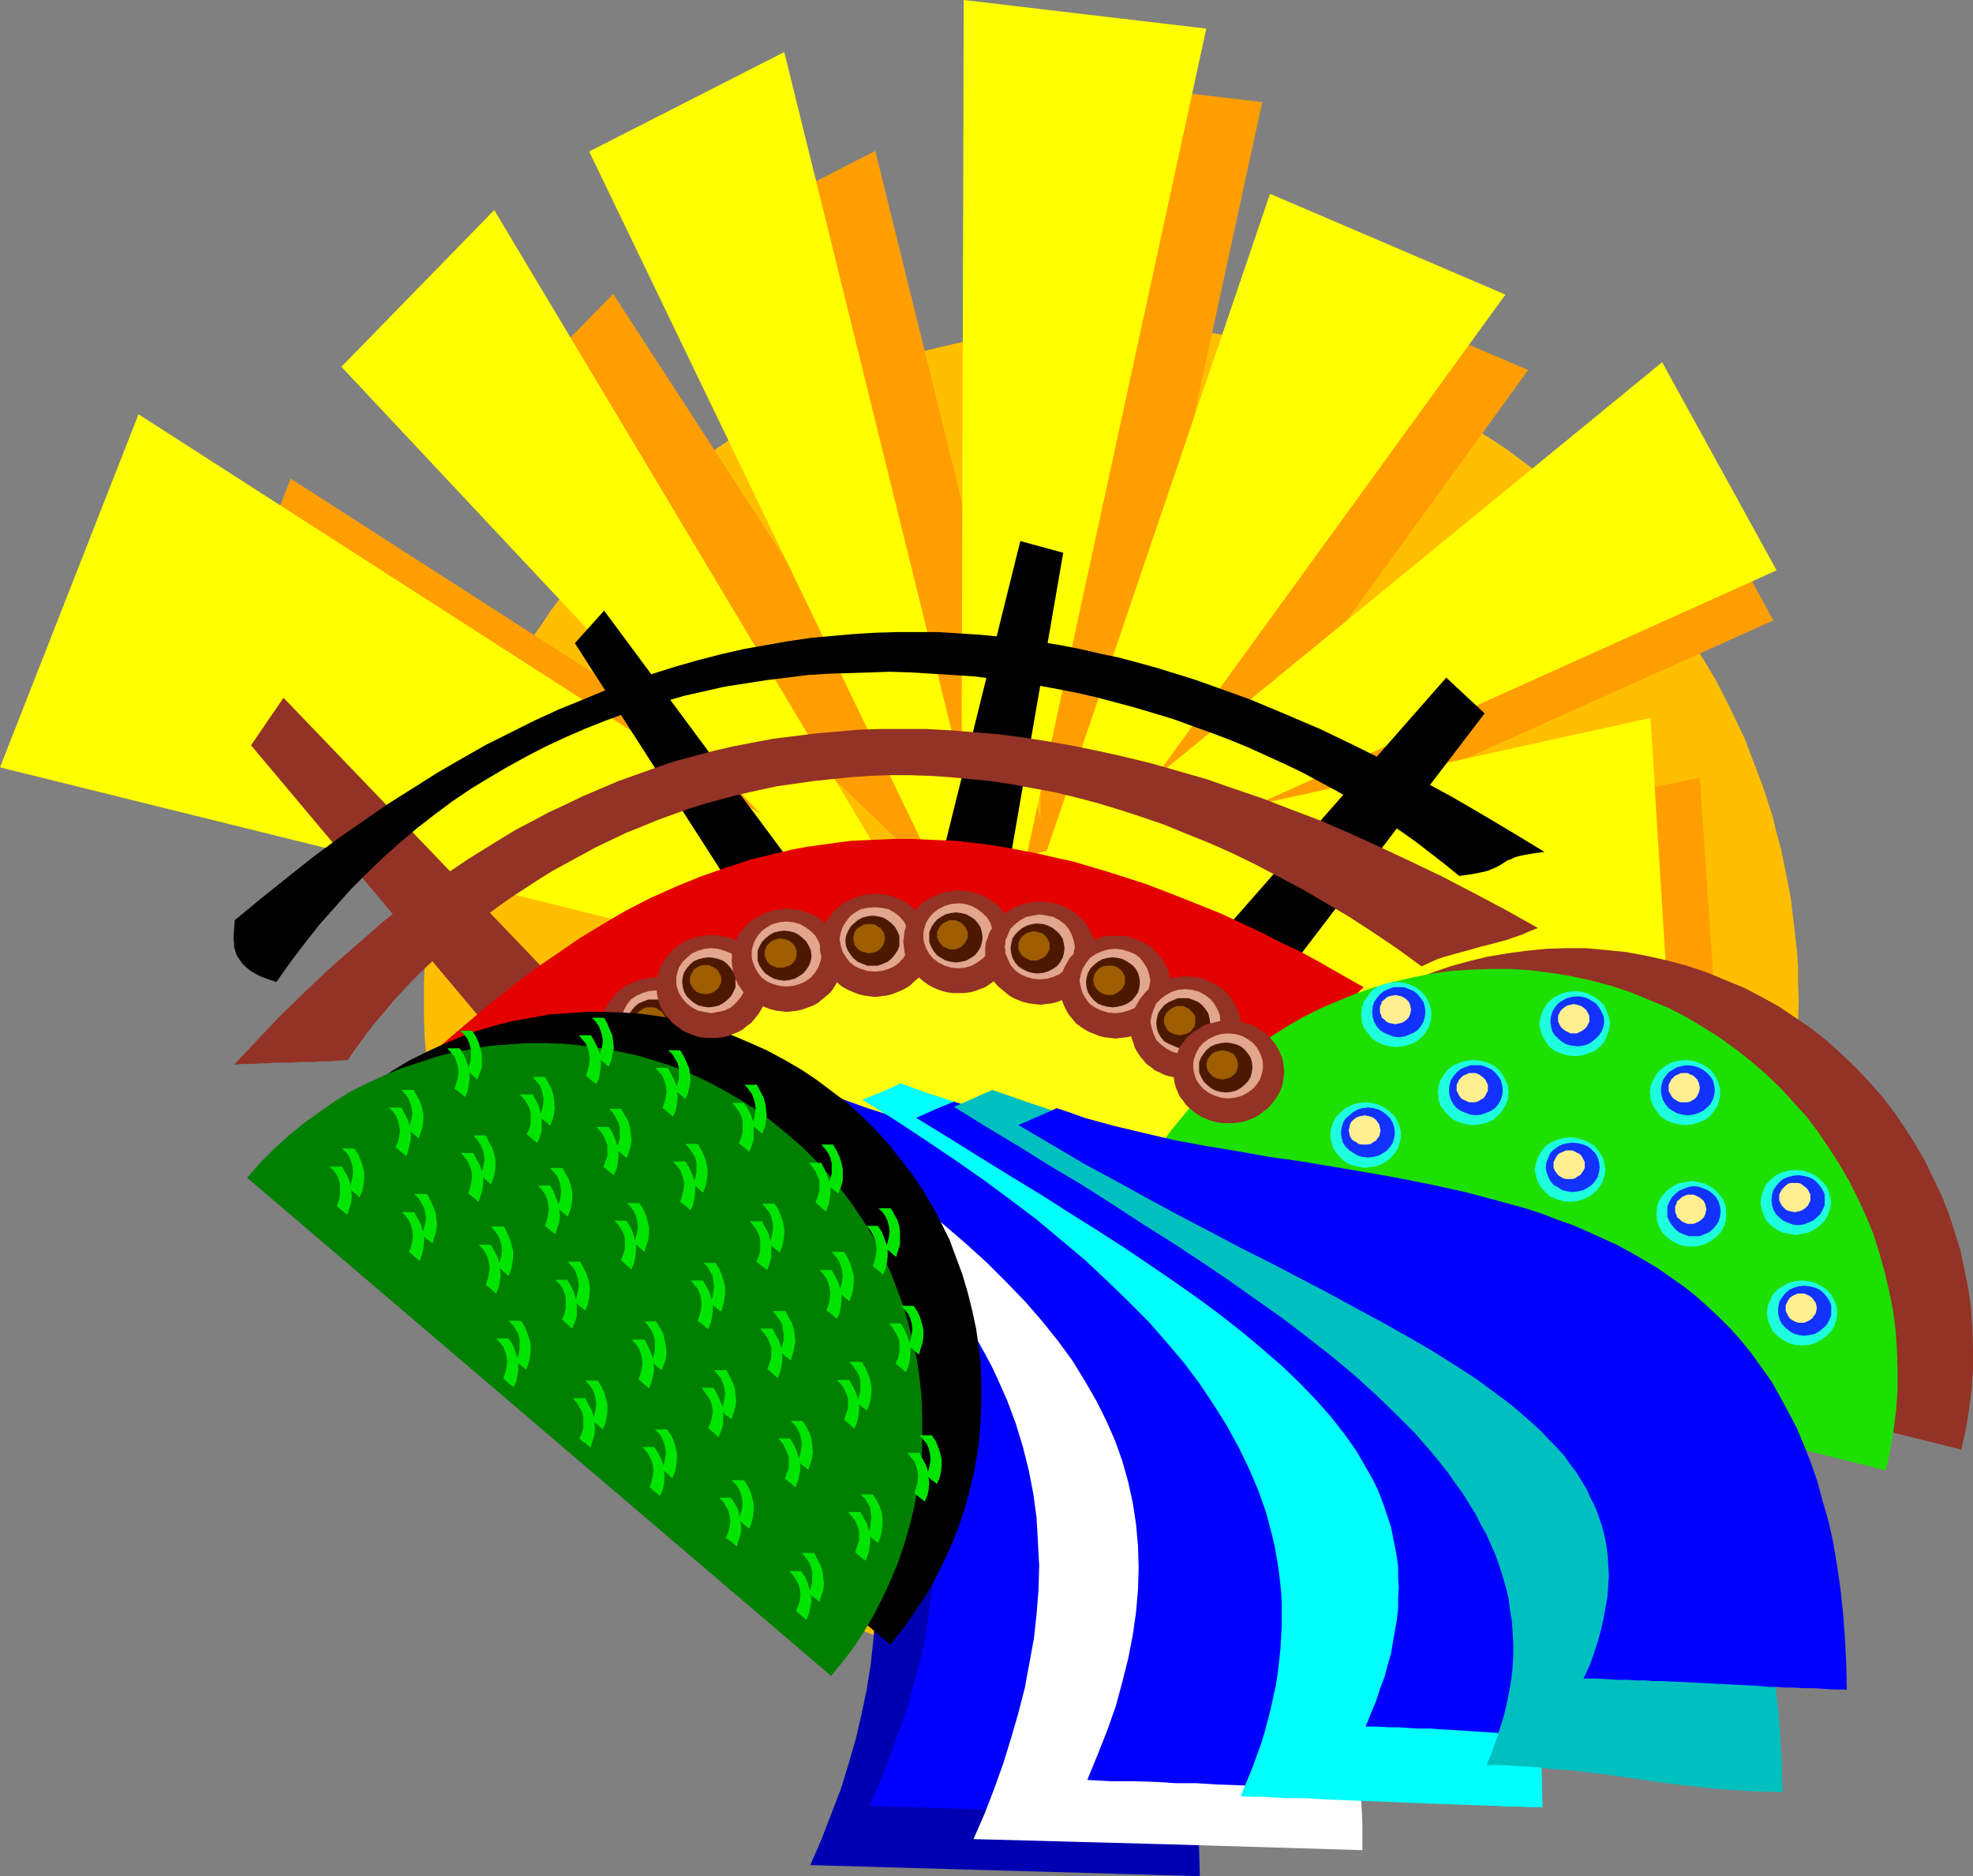 <?xml version="1.0" encoding="UTF-8" standalone="no"?>
<svg
   version="1.0"
   width="129.724mm"
   height="123.353mm"
   id="svg165"
   sodipodi:docname="Bridge 3.wmf"
   xmlns:inkscape="http://www.inkscape.org/namespaces/inkscape"
   xmlns:sodipodi="http://sodipodi.sourceforge.net/DTD/sodipodi-0.dtd"
   xmlns="http://www.w3.org/2000/svg"
   xmlns:svg="http://www.w3.org/2000/svg">
  <rect width="100%" height="100%" fill="#808080" stroke="none"/>
  <sodipodi:namedview
     id="namedview165"
     pagecolor="#ffffff"
     bordercolor="#000000"
     borderopacity="0.25"
     inkscape:showpageshadow="2"
     inkscape:pageopacity="0.0"
     inkscape:pagecheckerboard="0"
     inkscape:deskcolor="#d1d1d1"
     inkscape:document-units="mm" />
  <defs
     id="defs1">
    <pattern
       id="WMFhbasepattern"
       patternUnits="userSpaceOnUse"
       width="6"
       height="6"
       x="0"
       y="0" />
  </defs>
  <path
     style="fill:#ffbf00;fill-opacity:1;fill-rule:evenodd;stroke:none"
     d="m 276.174,80.961 h 4.363 l 4.363,0.162 4.363,0.323 4.202,0.323 4.363,0.485 4.202,0.646 4.202,0.646 4.202,0.808 4.202,0.97 4.04,0.97 4.04,0.97 4.04,1.293 4.04,1.293 3.878,1.293 3.878,1.454 3.878,1.616 3.878,1.616 3.717,1.778 3.717,1.778 3.717,1.939 3.555,1.939 3.555,2.101 3.394,2.101 3.555,2.262 3.394,2.262 3.232,2.424 3.232,2.424 6.464,5.171 3.07,2.586 2.909,2.747 3.07,2.909 2.747,2.909 2.909,2.909 2.586,2.909 2.747,3.232 2.586,3.07 2.424,3.232 2.424,3.232 2.424,3.394 2.262,3.232 2.101,3.555 2.101,3.394 2.101,3.555 1.939,3.717 1.778,3.555 1.778,3.717 1.778,3.717 1.454,3.878 1.454,3.717 1.454,3.878 1.293,3.878 1.293,4.04 0.97,4.04 1.131,4.04 0.808,4.04 0.808,4.04 0.808,4.202 0.485,4.202 0.485,4.202 0.485,4.202 0.323,4.202 v 4.363 l 0.162,4.363 -0.162,4.363 v 4.202 l -0.323,4.202 -0.485,4.363 -0.485,4.202 -0.485,4.202 -0.808,4.04 -0.808,4.202 -0.808,4.04 -1.131,4.04 -0.97,4.04 -1.293,3.878 -1.293,3.878 -1.454,3.878 -1.454,3.878 -1.454,3.878 -1.778,3.555 -1.778,3.717 -1.778,3.717 -1.939,3.555 -2.101,3.555 -2.101,3.555 -2.101,3.394 -2.262,3.394 -2.424,3.394 -2.424,3.232 -2.424,3.07 -2.586,3.232 -2.747,3.07 -2.586,3.07 -2.909,2.909 -2.747,2.909 -3.07,2.747 -2.909,2.747 -3.07,2.747 -6.464,5.01 -3.232,2.586 -3.232,2.262 -3.394,2.424 -3.555,2.101 -3.394,2.262 -3.555,2.101 -3.555,1.939 -3.717,1.939 -3.717,1.778 -3.717,1.778 -3.878,1.616 -3.878,1.454 -3.878,1.454 -3.878,1.454 -4.04,1.293 -4.04,1.131 -4.04,1.131 -4.04,0.97 -4.202,0.808 -4.202,0.808 -4.202,0.808 -4.202,0.485 -4.363,0.485 -4.202,0.323 -4.363,0.323 -4.363,0.162 -4.363,0.162 -4.525,-0.162 -4.202,-0.162 -4.363,-0.323 -4.363,-0.323 -4.363,-0.485 -4.202,-0.485 -4.202,-0.808 -4.202,-0.808 -4.04,-0.808 -4.202,-0.97 -4.04,-1.131 -4.04,-1.131 -4.04,-1.293 -3.878,-1.454 -3.878,-1.454 -3.878,-1.454 -3.878,-1.616 -3.717,-1.778 -3.717,-1.778 -3.555,-1.939 -3.717,-1.939 -3.555,-2.101 -3.394,-2.262 -3.555,-2.101 -3.394,-2.424 -3.232,-2.262 -3.232,-2.586 -3.232,-2.424 -3.07,-2.586 -3.07,-2.747 -3.07,-2.747 -2.909,-2.747 -2.909,-2.909 -2.747,-2.909 -2.747,-3.07 -5.171,-6.302 -2.586,-3.07 -2.424,-3.232 -2.262,-3.394 -2.262,-3.394 -2.262,-3.394 -2.101,-3.555 -1.939,-3.555 -1.939,-3.555 -1.939,-3.717 -1.778,-3.717 -1.616,-3.555 -1.616,-3.878 -1.454,-3.878 -1.454,-3.878 -1.131,-3.878 -1.293,-3.878 -1.131,-4.04 -0.97,-4.04 -0.808,-4.04 -0.97,-4.202 -0.646,-4.04 -0.646,-4.202 -0.485,-4.202 -0.323,-4.363 -0.323,-4.202 -0.162,-4.202 v -4.363 -4.363 l 0.162,-4.363 0.323,-4.202 0.323,-4.202 0.485,-4.202 0.646,-4.202 0.646,-4.202 0.97,-4.04 0.808,-4.04 0.97,-4.04 1.131,-4.04 1.293,-4.04 1.131,-3.878 1.454,-3.878 1.454,-3.717 1.616,-3.878 1.616,-3.717 1.778,-3.717 1.939,-3.555 1.939,-3.717 1.939,-3.555 2.101,-3.394 2.262,-3.555 2.262,-3.232 2.262,-3.394 2.424,-3.232 2.586,-3.232 5.171,-6.302 2.747,-2.909 2.747,-2.909 2.909,-2.909 2.909,-2.909 3.07,-2.747 3.07,-2.586 3.07,-2.586 3.232,-2.586 3.232,-2.424 3.232,-2.424 3.394,-2.262 3.555,-2.262 3.394,-2.101 3.555,-2.101 3.717,-1.939 3.555,-1.939 3.717,-1.778 3.717,-1.778 3.878,-1.616 3.878,-1.616 3.878,-1.454 3.878,-1.293 4.04,-1.293 4.04,-1.293 4.04,-0.97 4.202,-0.97 4.04,-0.97 4.202,-0.808 4.202,-0.646 4.202,-0.646 4.363,-0.485 4.363,-0.323 4.363,-0.323 4.202,-0.162 z"
     id="path1" />
  <path
     style="fill:#ff9e00;fill-opacity:1;fill-rule:evenodd;stroke:none"
     d="M 72.235,118.937 41.208,198.283 292.819,260.66 Z"
     id="path2" />
  <path
     style="fill:#ff9e00;fill-opacity:1;fill-rule:evenodd;stroke:none"
     d="m 313.665,25.371 -54.621,-6.464 -0.646,260.983 z"
     id="path3" />
  <path
     style="fill:#ff9e00;fill-opacity:1;fill-rule:evenodd;stroke:none"
     d="M 217.513,37.491 173.72,59.953 274.881,269.871 Z"
     id="path4" />
  <path
     style="fill:#ff9e00;fill-opacity:1;fill-rule:evenodd;stroke:none"
     d="M 152.389,73.043 117.968,108.11 268.74,252.418 Z"
     id="path5" />
  <path
     style="fill:#ff9e00;fill-opacity:1;fill-rule:evenodd;stroke:none"
     d="M 379.76,91.95 326.755,69.326 265.67,249.348 Z"
     id="path6" />
  <path
     style="fill:#ff9e00;fill-opacity:1;fill-rule:evenodd;stroke:none"
     d="M 440.683,154.166 414.988,107.14 256.459,236.905 Z"
     id="path7" />
  <path
     style="fill:#ff9e00;fill-opacity:1;fill-rule:evenodd;stroke:none"
     d="m 428.724,287.324 -6.302,-94.051 -170.649,34.259 z"
     id="path8" />
  <path
     style="fill:#ffff00;fill-opacity:1;fill-rule:evenodd;stroke:none"
     d="M 34.421,102.939 0,190.687 l 278.113,68.841 z"
     id="path9" />
  <path
     style="fill:#ffff00;fill-opacity:1;fill-rule:evenodd;stroke:none"
     d="M 299.768,7.11 239.491,0 l -0.808,288.294 z"
     id="path10" />
  <path
     style="fill:#ffff00;fill-opacity:1;fill-rule:evenodd;stroke:none"
     d="M 194.889,12.928 146.409,37.653 258.237,269.71 Z"
     id="path11" />
  <path
     style="fill:#ffff00;fill-opacity:1;fill-rule:evenodd;stroke:none"
     d="M 122.816,52.197 84.84,91.142 254.197,271.81 Z"
     id="path12" />
  <path
     style="fill:#ffff00;fill-opacity:1;fill-rule:evenodd;stroke:none"
     d="M 374.104,73.205 315.604,48.157 248.056,246.924 Z"
     id="path13" />
  <path
     style="fill:#ffff00;fill-opacity:1;fill-rule:evenodd;stroke:none"
     d="M 441.491,141.723 413.049,90.011 238.037,233.35 Z"
     id="path14" />
  <path
     style="fill:#ffff00;fill-opacity:1;fill-rule:evenodd;stroke:none"
     d="M 416.604,282.476 410.14,178.406 237.713,216.382 Z"
     id="path15" />
  <path
     style="fill:#000000;fill-opacity:1;fill-rule:evenodd;stroke:none"
     d="m 359.398,168.387 9.534,8.888 -48.965,64.155 -15.675,-10.342 z"
     id="path16" />
  <path
     style="fill:#000000;fill-opacity:1;fill-rule:evenodd;stroke:none"
     d="m 253.55,134.451 10.666,2.909 -13.251,76.598 h -17.13 z"
     id="path17" />
  <path
     style="fill:#ffff0f;fill-opacity:1;fill-rule:evenodd;stroke:none"
     d="m 239.653,213.635 3.878,0.162 3.878,0.162 3.717,0.485 3.878,0.485 3.555,0.808 3.717,0.808 3.555,0.97 3.394,0.97 3.394,1.293 3.232,1.293 3.232,1.616 3.07,1.616 2.909,1.616 2.909,1.939 2.747,1.939 2.747,1.939 2.424,2.262 2.424,2.262 2.262,2.262 2.101,2.424 1.939,2.586 1.939,2.586 1.616,2.586 1.616,2.747 1.293,2.747 1.131,2.909 1.131,2.909 0.808,3.07 0.646,3.07 0.485,3.07 0.323,3.07 0.162,3.232 -0.162,3.07 -0.323,3.232 -0.485,3.07 -0.646,3.07 -0.808,2.909 -1.131,2.909 -1.131,2.909 -1.293,2.747 -1.616,2.747 -1.616,2.747 -1.939,2.586 -1.939,2.424 -2.101,2.424 -2.262,2.424 -2.424,2.262 -2.424,2.101 -2.747,2.101 -2.747,1.939 -2.909,1.778 -2.909,1.778 -3.07,1.616 -3.232,1.454 -3.232,1.454 -3.394,1.131 -3.394,1.131 -3.555,0.97 -3.717,0.808 -3.555,0.808 -3.878,0.485 -3.717,0.485 -3.878,0.162 -3.878,0.162 -3.878,-0.162 -3.878,-0.162 -3.878,-0.485 -3.717,-0.485 -3.555,-0.808 -3.717,-0.808 -3.394,-0.97 -3.555,-1.131 -3.394,-1.131 -3.232,-1.454 -3.07,-1.454 -3.07,-1.616 -3.07,-1.778 -2.909,-1.778 -2.747,-1.939 -2.586,-2.101 -2.586,-2.101 -2.424,-2.262 -2.101,-2.424 -2.101,-2.424 -2.101,-2.424 -1.778,-2.586 -1.616,-2.747 -1.616,-2.747 -1.454,-2.747 -1.131,-2.909 -0.97,-2.909 -0.97,-2.909 -0.485,-3.07 -0.646,-3.07 -0.162,-3.232 -0.162,-3.07 0.162,-3.232 0.162,-3.07 0.646,-3.07 0.485,-3.07 0.97,-3.07 0.97,-2.909 1.131,-2.909 1.454,-2.747 1.616,-2.747 1.616,-2.586 1.778,-2.586 2.101,-2.586 2.101,-2.424 2.101,-2.262 2.424,-2.262 2.586,-2.262 2.586,-1.939 2.747,-1.939 2.909,-1.939 3.07,-1.616 3.07,-1.616 3.07,-1.616 3.232,-1.293 3.394,-1.293 3.555,-0.97 3.394,-0.97 3.717,-0.808 3.555,-0.808 3.717,-0.485 3.878,-0.485 3.878,-0.162 z"
     id="path18" />
  <path
     style="fill:#000000;fill-opacity:1;fill-rule:evenodd;stroke:none"
     d="m 239.653,213.796 h 3.878 l 3.878,0.323 3.717,0.323 3.878,0.646 3.555,0.646 3.717,0.808 h -0.162 l 3.555,0.97 3.555,1.131 3.232,1.293 3.394,1.293 3.07,1.616 3.232,1.616 2.909,1.616 2.909,1.939 2.747,1.939 2.586,1.939 2.586,2.262 v -0.162 l 2.424,2.262 2.262,2.424 h -0.162 l 2.101,2.424 2.101,2.424 1.778,2.586 1.616,2.586 1.616,2.747 1.454,2.909 1.131,2.747 0.97,3.07 0.808,2.909 v 0 l 0.646,3.07 0.646,3.07 0.162,3.07 0.162,3.232 -0.162,3.07 -0.162,3.232 -0.646,3.07 -0.646,3.07 v -0.162 l -0.808,3.07 -0.97,2.909 -1.131,2.747 -1.454,2.909 -1.616,2.747 -1.616,2.586 -1.778,2.747 -2.101,2.424 -2.101,2.424 h 0.162 l -2.262,2.424 -2.424,2.101 v 0 l -2.586,2.101 -2.586,2.101 -2.747,1.939 -2.909,1.778 -2.909,1.778 -3.232,1.616 -3.07,1.454 -3.394,1.454 -3.232,1.131 -3.555,1.293 -3.555,0.808 h 0.162 l -3.717,0.97 -3.555,0.646 -3.878,0.485 -3.717,0.485 -3.878,0.162 -3.878,0.162 -3.878,-0.162 -3.878,-0.162 -3.878,-0.485 -3.717,-0.485 -3.555,-0.646 -3.717,-0.97 h 0.162 l -3.555,-0.808 -3.394,-1.293 -3.394,-1.131 -3.232,-1.454 -3.232,-1.454 -3.07,-1.616 -2.909,-1.778 -2.909,-1.778 -2.747,-1.939 -2.747,-2.101 -2.424,-2.101 v 0 l -2.424,-2.101 -2.262,-2.424 v 0 l -2.101,-2.424 -1.939,-2.424 -1.778,-2.747 -1.778,-2.586 -1.454,-2.747 -1.454,-2.909 -1.131,-2.747 -0.97,-2.909 -0.97,-3.07 v 0.162 l -0.646,-3.07 -0.485,-3.07 -0.162,-3.232 -0.162,-3.07 0.162,-3.232 0.162,-3.07 0.485,-3.07 0.646,-3.07 v 0 l 0.97,-2.909 0.97,-3.07 1.131,-2.747 1.454,-2.909 1.454,-2.747 1.778,-2.586 1.778,-2.586 1.939,-2.424 2.101,-2.424 v 0 l 2.262,-2.424 2.424,-2.262 v 0.162 l 2.424,-2.262 2.747,-1.939 2.747,-1.939 2.909,-1.939 2.909,-1.616 3.07,-1.616 3.232,-1.616 3.232,-1.293 3.394,-1.293 3.394,-1.131 3.555,-0.97 h -0.162 l 3.717,-0.808 3.555,-0.646 3.717,-0.646 3.878,-0.323 3.878,-0.323 h 3.878 v -0.323 l -3.878,0.162 -3.878,0.162 -3.878,0.485 -3.717,0.485 -3.555,0.808 -3.717,0.808 v 0 l -3.555,0.97 -3.394,0.97 -3.394,1.293 -3.232,1.454 -3.232,1.454 -3.07,1.616 -2.909,1.778 -2.909,1.778 -2.747,1.939 -2.747,2.101 -2.424,2.101 v 0 l -2.424,2.262 -2.262,2.424 v 0 l -2.101,2.424 -1.939,2.424 -1.939,2.586 -1.616,2.747 -1.616,2.747 -1.293,2.747 -1.131,2.909 -1.131,2.909 -0.808,2.909 v 0.162 l -0.646,3.07 -0.485,3.07 -0.323,3.07 -0.162,3.232 0.162,3.07 0.323,3.232 0.485,3.07 0.646,3.07 v 0 l 0.808,3.07 1.131,2.747 1.131,2.909 1.293,2.909 1.616,2.747 1.616,2.586 1.939,2.586 1.939,2.586 2.101,2.424 v 0 l 2.262,2.262 2.424,2.262 v 0.162 l 2.424,2.101 2.747,2.101 2.747,1.939 2.909,1.778 2.909,1.778 3.07,1.616 3.232,1.454 3.232,1.454 3.394,1.131 3.394,1.131 3.555,0.97 v 0 l 3.717,0.808 3.555,0.808 3.717,0.485 3.878,0.323 3.878,0.323 h 3.878 3.878 l 3.878,-0.323 3.717,-0.323 3.878,-0.485 3.555,-0.808 3.717,-0.808 v 0 l 3.555,-0.97 3.394,-1.131 3.394,-1.131 3.232,-1.454 3.232,-1.454 3.232,-1.616 2.909,-1.778 2.747,-1.778 2.909,-1.939 2.586,-2.101 2.586,-2.101 v -0.162 l 2.262,-2.262 2.424,-2.262 v 0 l 2.101,-2.424 1.939,-2.586 1.939,-2.586 1.616,-2.586 1.454,-2.747 1.454,-2.909 1.131,-2.909 1.131,-2.747 0.808,-3.07 v 0 l 0.646,-3.07 0.485,-3.07 0.323,-3.232 0.162,-3.07 -0.162,-3.232 -0.323,-3.07 -0.485,-3.07 -0.646,-3.07 v -0.162 l -0.808,-2.909 -1.131,-2.909 -1.131,-2.909 -1.454,-2.747 -1.454,-2.747 -1.616,-2.747 -1.939,-2.586 -1.939,-2.424 -2.101,-2.424 v 0 l -2.424,-2.424 -2.262,-2.262 v 0 l -2.586,-2.101 -2.586,-2.101 -2.909,-1.939 -2.747,-1.778 -2.909,-1.778 -3.232,-1.616 -3.232,-1.454 -3.232,-1.454 -3.394,-1.293 -3.394,-0.97 -3.555,-0.97 v 0 l -3.717,-0.808 -3.555,-0.808 -3.878,-0.485 -3.717,-0.485 -3.878,-0.162 -3.878,-0.162 z"
     id="path19" />
  <path
     style="fill:#000000;fill-opacity:1;fill-rule:evenodd;stroke:none"
     d="m 150.126,151.742 -7.272,8.08 37.976,59.145 14.706,-5.979 z"
     id="path20" />
  <path
     style="fill:#933226;fill-opacity:1;fill-rule:evenodd;stroke:none"
     d="m 70.458,173.396 -8.08,11.797 59.307,70.619 18.099,-10.181 z"
     id="path21" />
  <path
     style="fill:#e50000;fill-opacity:1;fill-rule:evenodd;stroke:none"
     d="m 138.653,259.044 10.504,-4.363 10.342,-4.04 10.504,-3.717 5.171,-1.939 5.333,-1.616 5.333,-1.454 5.171,-1.454 5.333,-1.293 5.333,-1.131 5.333,-0.808 5.333,-0.808 5.333,-0.485 5.494,-0.323 5.333,-0.162 5.494,0.162 5.494,0.323 5.494,0.646 5.494,0.97 5.494,1.131 5.494,1.454 5.656,1.939 5.656,2.101 5.656,2.586 5.656,2.909 2.909,1.616 2.747,1.616 2.909,1.778 2.909,1.939 2.909,1.939 2.909,1.939 2.909,2.262 2.909,2.262 2.909,2.424 3.07,2.424 12.928,-12.282 12.766,-12.282 -5.171,-2.909 -5.333,-3.07 -5.01,-2.747 -5.171,-2.424 -5.01,-2.586 -4.848,-2.262 -4.848,-2.262 -4.848,-1.939 -4.848,-1.939 -4.525,-1.778 -4.686,-1.778 -4.525,-1.454 -4.525,-1.454 -4.363,-1.293 -4.363,-1.293 -4.363,-0.97 -4.202,-0.97 -4.202,-0.808 -4.202,-0.808 -4.04,-0.646 -4.04,-0.485 -4.04,-0.485 -3.878,-0.162 -3.878,-0.162 -3.878,-0.162 h -3.717 l -3.717,0.162 -3.717,0.162 -3.555,0.162 -3.717,0.485 -6.949,0.97 -3.555,0.646 -3.394,0.808 -3.394,0.808 -3.394,0.808 -6.464,2.101 -6.464,2.262 -6.302,2.586 -6.141,2.747 -5.979,3.07 -5.818,3.394 -5.818,3.555 -5.656,3.878 -5.656,3.878 -5.494,4.202 -5.333,4.202 -5.333,4.525 -5.333,4.525 -5.171,4.686 16.322,-1.939 z"
     id="path22" />
  <path
     style="fill:#933226;fill-opacity:1;fill-rule:evenodd;stroke:none"
     d="m 86.456,263.407 1.616,-2.424 1.778,-2.424 1.778,-2.424 1.939,-2.424 2.101,-2.424 2.101,-2.586 2.262,-2.424 2.262,-2.424 2.424,-2.424 2.586,-2.424 2.586,-2.424 2.747,-2.424 2.747,-2.262 2.909,-2.424 2.909,-2.262 3.07,-2.262 3.232,-2.262 3.232,-2.101 3.232,-2.101 3.394,-2.101 3.555,-1.939 3.555,-1.939 3.555,-1.939 3.717,-1.778 3.717,-1.778 4.04,-1.616 3.878,-1.616 4.04,-1.454 4.04,-1.454 4.202,-1.293 4.202,-1.131 4.363,-1.131 4.363,-0.97 4.525,-0.97 4.525,-0.646 4.525,-0.646 4.686,-0.485 4.686,-0.485 4.686,-0.323 4.848,-0.162 h 5.01 l 4.848,0.162 5.01,0.323 5.171,0.485 5.01,0.485 5.333,0.808 5.171,0.97 5.333,0.97 5.333,1.293 5.494,1.454 5.333,1.616 5.494,1.778 5.656,1.939 5.494,2.262 5.656,2.262 5.818,2.586 5.656,2.747 5.818,3.07 5.818,3.07 5.818,3.394 5.979,3.555 5.979,3.878 5.979,4.04 5.979,4.363 2.101,-0.97 1.778,-0.808 1.939,-0.646 1.778,-0.485 3.555,-0.97 3.394,-0.97 3.232,-0.808 3.555,-0.97 1.778,-0.646 1.939,-0.646 1.778,-0.808 2.101,-0.808 -8.08,-4.525 -7.918,-4.202 -7.757,-4.04 -7.757,-3.717 -7.595,-3.555 -7.434,-3.394 -7.434,-3.232 -7.272,-2.747 -7.11,-2.747 -7.11,-2.424 -6.949,-2.424 -6.787,-1.939 -6.787,-1.939 -6.626,-1.616 -6.464,-1.454 -6.302,-1.293 -6.464,-1.131 -6.141,-0.97 -6.141,-0.808 -5.979,-0.485 -5.979,-0.485 -5.818,-0.323 h -5.656 -5.818 l -5.333,0.162 -5.494,0.485 -5.494,0.485 -5.171,0.646 -5.171,0.646 -5.171,0.97 -5.01,0.97 -4.848,1.131 -4.848,1.293 -4.848,1.293 -4.686,1.616 -4.525,1.616 -4.525,1.616 -4.525,1.939 -4.202,1.778 -4.363,2.101 -4.202,1.939 -4.202,2.262 -4.04,2.101 -7.918,4.848 -3.878,2.424 -7.434,5.01 -7.11,5.333 -6.949,5.494 -6.626,5.818 -6.464,5.656 -6.302,5.979 -5.979,5.818 -5.656,5.979 -5.656,5.979 2.424,-0.162 h 2.262 l 1.939,-0.162 h 1.778 l 1.616,-0.162 h 1.454 2.747 l 2.586,-0.162 h 1.454 1.616 l 1.778,-0.162 h 1.939 l 2.262,-0.162 z"
     id="path23" />
  <path
     style="fill:#000000;fill-opacity:1;fill-rule:evenodd;stroke:none"
     d="m 362.63,217.675 -3.555,-2.909 -3.555,-2.747 -3.555,-2.747 -3.878,-2.747 -3.878,-2.586 -3.878,-2.586 -4.04,-2.424 -4.202,-2.424 -4.202,-2.262 -4.202,-2.262 -4.363,-2.101 -8.888,-4.04 -4.686,-1.939 -4.686,-1.778 -4.525,-1.616 -4.848,-1.778 -4.848,-1.454 -4.848,-1.454 -4.848,-1.293 -4.848,-1.293 -5.01,-1.131 -5.01,-0.97 -5.171,-0.97 -5.01,-0.808 -10.181,-1.293 -5.171,-0.323 -5.171,-0.323 -5.171,-0.323 -5.171,-0.162 -5.01,0.162 -5.171,0.162 -5.171,0.162 -5.171,0.323 -5.171,0.646 -5.171,0.646 -5.171,0.808 -5.171,0.808 -5.01,1.131 -5.01,1.131 -5.01,1.454 -5.01,1.454 -5.01,1.616 -4.848,1.778 -4.848,1.939 -4.848,2.101 -4.848,2.262 -4.686,2.424 -4.686,2.586 -4.686,2.747 -4.525,2.747 -4.525,3.07 -4.363,3.232 -4.363,3.394 -4.202,3.555 -4.202,3.717 -4.04,3.878 -4.04,4.04 -3.878,4.363 -3.878,4.363 -3.717,4.686 -3.555,4.686 -3.555,5.01 -1.939,-0.646 -1.778,-0.646 -1.616,-0.808 -1.293,-0.808 -1.131,-0.97 -0.808,-0.808 -0.646,-0.97 -0.646,-0.97 -0.323,-0.97 -0.323,-1.131 v -0.97 l -0.162,-1.131 0.162,-2.262 0.162,-2.262 6.464,-5.333 6.464,-5.171 6.302,-5.01 6.302,-4.686 6.302,-4.363 6.302,-4.363 6.141,-3.878 6.141,-3.878 6.141,-3.555 5.979,-3.394 6.141,-3.07 5.818,-2.909 5.979,-2.747 5.979,-2.424 5.818,-2.424 5.818,-2.101 5.818,-1.939 5.656,-1.778 5.656,-1.616 5.656,-1.454 5.656,-1.293 5.494,-0.97 5.494,-0.97 5.494,-0.808 5.333,-0.485 5.494,-0.485 5.333,-0.323 5.333,-0.162 h 5.171 5.171 l 5.171,0.323 5.01,0.323 5.171,0.485 5.01,0.646 5.01,0.646 4.848,0.808 5.01,0.97 4.848,1.131 4.686,0.97 4.848,1.293 4.686,1.293 4.686,1.454 4.686,1.454 4.525,1.616 9.05,3.232 8.888,3.717 8.726,3.717 8.403,4.04 8.403,4.202 8.08,4.363 8.08,4.363 7.757,4.525 7.595,4.525 7.434,4.525 -1.293,0.162 -1.131,0.162 -0.97,0.162 -0.97,0.162 -1.616,0.323 -1.293,0.323 -0.97,0.485 -0.97,0.323 -1.454,0.97 -1.454,0.808 -0.808,0.323 -1.131,0.485 -1.293,0.323 -1.616,0.323 -0.97,0.162 -0.97,0.162 -1.131,0.162 z"
     id="path24" />
  <path
     style="fill:#933226;fill-opacity:1;fill-rule:evenodd;stroke:none"
     d="m 389.94,335.965 -97.283,-24.24 1.293,-5.01 1.616,-4.848 1.778,-4.686 2.101,-4.525 2.262,-4.525 2.586,-4.202 2.586,-4.202 2.909,-3.878 2.909,-3.878 3.232,-3.717 3.394,-3.555 3.555,-3.232 3.555,-3.07 3.878,-3.07 4.04,-2.747 4.04,-2.586 4.202,-2.424 4.202,-2.101 4.525,-1.939 4.363,-1.778 4.686,-1.616 4.686,-1.293 4.686,-1.131 4.848,-0.808 4.848,-0.646 4.848,-0.485 5.01,-0.162 h 4.848 l 5.171,0.485 4.848,0.485 5.171,0.97 5.01,1.131 4.848,1.293 4.848,1.616 4.686,1.939 4.686,1.939 4.363,2.262 4.363,2.424 4.04,2.747 4.04,2.747 3.878,3.07 3.555,3.232 3.555,3.394 3.232,3.394 3.232,3.717 2.909,3.717 2.747,4.04 2.586,4.04 2.424,4.202 2.101,4.363 2.101,4.363 1.778,4.525 1.454,4.525 1.454,4.686 0.97,4.686 0.97,4.848 0.646,4.848 0.323,4.848 0.162,5.01 v 5.01 l -0.323,4.848 -0.646,5.171 -0.808,5.01 -1.131,5.01 z"
     id="path25" />
  <path
     style="fill:#1ee000;fill-opacity:1;fill-rule:evenodd;stroke:none"
     d="m 371.356,341.137 -97.445,-24.24 1.293,-5.01 1.616,-4.848 1.939,-4.686 1.939,-4.525 2.262,-4.525 2.586,-4.363 2.586,-4.04 2.909,-4.04 3.07,-3.717 3.07,-3.717 3.394,-3.555 3.555,-3.232 3.555,-3.07 3.878,-3.07 4.04,-2.747 4.04,-2.586 4.202,-2.424 4.202,-2.101 4.525,-1.939 4.363,-1.778 4.686,-1.616 4.525,-1.293 4.848,-1.131 4.848,-0.97 4.848,-0.646 4.848,-0.323 4.848,-0.162 h 5.01 l 5.01,0.323 5.01,0.646 5.01,0.808 5.171,1.131 4.848,1.293 4.848,1.616 4.686,1.939 4.686,1.939 4.363,2.262 4.363,2.586 4.04,2.586 4.04,2.909 3.878,3.07 3.555,3.07 3.555,3.394 3.232,3.555 3.232,3.555 2.909,3.878 2.747,4.04 2.586,4.04 2.424,4.202 2.101,4.202 2.101,4.525 1.778,4.363 1.454,4.686 1.293,4.525 1.131,4.848 0.97,4.848 0.646,4.848 0.323,4.848 0.162,4.848 v 5.01 l -0.323,5.01 -0.646,5.01 -0.808,5.01 -1.131,5.171 z"
     id="path26" />
  <path
     style="fill:#0000b2;fill-opacity:1;fill-rule:evenodd;stroke:none"
     d="m 201.353,463.467 96.798,2.747 -0.162,-6.626 -0.323,-6.626 -0.323,-6.302 -0.323,-6.302 -0.646,-5.979 -0.646,-5.818 -0.808,-5.656 -0.808,-5.494 -0.97,-5.333 -0.97,-5.333 -1.131,-4.848 -1.131,-5.01 -1.293,-4.686 -1.454,-4.525 -1.454,-4.525 -1.616,-4.363 -1.616,-4.04 -1.616,-4.202 -1.778,-3.878 -1.939,-3.717 -1.939,-3.717 -2.101,-3.555 -1.939,-3.394 -2.262,-3.394 -2.101,-3.07 -2.262,-3.232 -4.686,-5.818 -2.586,-2.747 -2.424,-2.586 -2.586,-2.747 -2.747,-2.424 -2.586,-2.424 -2.747,-2.424 -2.747,-2.101 -2.909,-2.262 -5.656,-4.202 -5.979,-3.717 -6.141,-3.717 -6.141,-3.394 -6.302,-3.07 -6.464,-3.07 -6.626,-2.747 -6.464,-2.747 -6.787,-2.586 -6.626,-2.586 -13.574,-5.01 -6.787,-2.424 -6.787,-2.424 -9.534,4.04 4.04,2.424 3.717,2.586 3.878,2.424 3.555,2.586 3.555,2.586 3.394,2.586 3.394,2.586 3.232,2.586 3.07,2.586 2.909,2.747 2.909,2.586 2.747,2.586 2.747,2.747 2.586,2.586 2.424,2.747 2.262,2.747 2.262,2.747 2.101,2.747 2.101,2.586 1.939,2.747 1.939,2.747 1.778,2.909 1.616,2.747 1.454,2.909 1.616,2.747 1.293,2.747 2.586,5.656 2.101,5.818 1.778,5.818 1.454,5.818 1.131,5.818 0.808,5.818 0.485,5.979 0.162,5.979 -0.162,5.979 -0.485,6.141 -0.646,5.979 -0.97,6.141 -1.293,6.141 -1.454,6.302 -1.778,6.141 -1.939,6.302 -2.424,6.302 -2.424,6.302 z"
     id="path27" />
  <path
     style="fill:#0000ff;fill-opacity:1;fill-rule:evenodd;stroke:none"
     d="m 216.059,448.762 48.318,1.454 48.48,1.293 -0.162,-6.626 -0.323,-6.626 -0.323,-6.302 -0.485,-6.141 -0.485,-5.979 -0.646,-5.818 -0.808,-5.494 -0.808,-5.494 -0.97,-5.333 -0.97,-5.01 -1.131,-5.01 -1.131,-4.848 -1.454,-4.525 -1.293,-4.525 -1.454,-4.363 -1.616,-4.202 -1.616,-4.04 -1.616,-3.878 -1.778,-3.878 -1.939,-3.555 -1.939,-3.555 -2.101,-3.394 -1.939,-3.232 -2.262,-3.232 -4.363,-5.979 -2.424,-2.747 -2.424,-2.747 -2.424,-2.747 -5.171,-4.848 -2.586,-2.424 -2.586,-2.262 -2.747,-2.101 -2.747,-2.101 -2.909,-1.939 -5.818,-3.878 -5.818,-3.555 -6.141,-3.232 -6.302,-3.232 -6.302,-2.747 -6.464,-2.747 -6.464,-2.747 -6.626,-2.424 -13.413,-4.848 -13.413,-4.686 -13.574,-4.848 -4.848,1.939 -4.686,2.101 4.04,2.424 3.717,2.424 3.878,2.586 3.555,2.586 3.555,2.424 3.394,2.586 3.394,2.424 3.07,2.586 3.07,2.586 3.07,2.586 2.909,2.424 2.747,2.586 2.586,2.586 2.586,2.586 2.424,2.586 2.424,2.586 2.262,2.586 2.101,2.586 1.939,2.586 2.101,2.586 1.778,2.747 1.778,2.586 1.616,2.586 1.616,2.747 1.454,2.586 1.454,2.747 2.424,5.333 2.101,5.333 1.939,5.494 1.454,5.494 0.97,5.656 0.808,5.494 0.485,5.656 0.162,5.656 v 5.656 l -0.485,5.818 -0.808,5.818 -0.808,5.979 -1.293,5.979 -1.616,5.979 -1.616,5.979 -2.101,6.141 -2.262,6.141 -2.424,6.302 z"
     id="path28" />
  <path
     style="fill:#ffffff;fill-opacity:1;fill-rule:evenodd;stroke:none"
     d="m 241.915,457.003 48.318,1.293 48.318,1.454 v -6.787 l -0.323,-6.464 -0.323,-6.302 -0.485,-6.302 -0.485,-5.979 -0.646,-5.818 -0.646,-5.656 -0.97,-5.494 -0.97,-5.333 -0.97,-5.333 -1.131,-5.01 -1.131,-4.848 -1.454,-4.686 -1.293,-4.686 -1.454,-4.363 -1.616,-4.363 -1.616,-4.202 -1.616,-4.04 -1.939,-3.878 -1.778,-3.717 -1.939,-3.717 -1.939,-3.555 -2.262,-3.394 -2.101,-3.394 -2.101,-3.232 -2.424,-3.07 -4.686,-5.818 -2.424,-2.747 -2.586,-2.747 -2.586,-2.586 -2.586,-2.424 -2.747,-2.424 -2.586,-2.424 -2.747,-2.262 -2.909,-2.101 -5.818,-4.202 -5.818,-3.717 -6.141,-3.717 -6.302,-3.394 -6.302,-3.232 -6.464,-2.909 -6.464,-2.909 -6.626,-2.747 -6.626,-2.586 -6.626,-2.586 -13.574,-4.848 -6.787,-2.424 -6.787,-2.424 -9.534,4.04 4.04,2.586 3.717,2.586 3.878,2.424 3.555,2.586 3.555,2.586 3.394,2.424 3.394,2.586 3.232,2.747 3.07,2.424 2.909,2.747 2.909,2.586 2.747,2.747 2.586,2.586 2.586,2.747 2.586,2.586 2.262,2.747 2.262,2.747 2.101,2.747 2.101,2.747 1.939,2.747 1.778,2.747 1.778,2.747 1.778,2.747 1.616,2.909 1.454,2.747 1.293,2.747 2.586,5.818 2.101,5.656 1.778,5.818 1.454,5.818 1.131,5.818 0.808,5.979 0.323,5.818 0.323,5.979 -0.162,5.979 -0.485,6.141 -0.646,5.979 -1.131,6.141 -1.131,6.141 -1.616,6.302 -1.778,6.141 -1.939,6.302 -2.262,6.302 -2.424,6.302 z"
     id="path29" />
  <path
     style="fill:#0000ff;fill-opacity:1;fill-rule:evenodd;stroke:none"
     d="m 270.195,442.298 5.818,0.323 h 5.656 l 5.494,0.162 5.01,0.323 h 5.171 l 4.848,0.323 9.534,0.323 9.696,0.323 4.848,0.162 5.01,0.162 5.171,0.162 5.333,0.162 5.656,0.162 5.818,0.162 -0.162,-6.626 -0.162,-6.464 -0.323,-6.302 -0.485,-6.141 -0.485,-5.979 -0.646,-5.656 -0.808,-5.656 -0.97,-5.333 -0.808,-5.171 -1.131,-4.848 -1.131,-4.848 -1.131,-4.686 -1.454,-4.525 -1.293,-4.363 -1.454,-4.202 -1.616,-4.04 -1.778,-3.878 -1.616,-3.717 -1.939,-3.555 -1.778,-3.394 -1.939,-3.394 -2.101,-3.232 -2.101,-3.07 -2.101,-2.909 -2.424,-2.909 -2.262,-2.747 -2.424,-2.586 -2.424,-2.586 -2.424,-2.424 -2.586,-2.262 -5.171,-4.363 -2.747,-1.939 -2.747,-1.939 -2.747,-1.778 -2.909,-1.939 -5.818,-3.394 -5.979,-3.07 -6.302,-2.909 -6.141,-2.747 -6.464,-2.424 -6.464,-2.424 -6.626,-2.424 -6.626,-2.101 -13.413,-4.363 -13.574,-4.363 -6.787,-2.424 -6.787,-2.424 -9.534,4.202 4.04,2.424 3.878,2.586 3.878,2.424 3.717,2.424 3.555,2.424 3.555,2.586 6.787,4.848 6.464,4.848 5.979,4.848 5.656,4.848 5.333,4.848 4.848,4.848 4.686,4.848 4.202,4.848 3.878,4.848 3.555,4.848 3.07,5.01 2.909,5.01 2.424,4.848 2.262,5.171 1.778,5.01 1.454,5.171 1.131,5.171 0.808,5.333 0.485,5.333 0.162,5.494 -0.162,5.333 -0.485,5.656 -0.808,5.656 -1.131,5.818 -1.454,5.818 -1.616,5.979 -2.101,5.979 -2.424,6.141 z"
     id="path30" />
  <path
     style="fill:#00ffff;fill-opacity:1;fill-rule:evenodd;stroke:none"
     d="m 308.332,446.338 2.909,0.162 h 2.909 l 2.747,0.162 2.586,0.162 h 5.01 l 4.686,0.323 4.363,0.162 4.202,0.162 8.08,0.323 8.08,0.323 4.202,0.162 4.525,0.162 4.525,0.162 5.01,0.162 2.586,0.162 h 2.747 l 2.909,0.162 h 2.909 l -0.162,-6.626 -0.162,-6.626 -0.485,-6.302 -0.485,-6.141 -0.485,-5.979 -0.808,-5.656 -0.808,-5.494 -0.97,-5.494 -0.97,-5.171 -1.131,-5.171 -1.293,-4.848 -1.293,-4.686 -1.454,-4.686 -1.616,-4.363 -1.616,-4.202 -1.778,-4.202 -1.778,-3.878 -1.939,-3.878 -1.939,-3.717 -1.939,-3.555 -2.262,-3.555 -2.101,-3.232 -2.424,-3.232 -2.262,-3.07 -2.424,-2.909 -2.586,-2.909 -2.424,-2.747 -2.747,-2.586 -2.586,-2.586 -2.747,-2.424 -2.747,-2.262 -2.909,-2.262 -2.909,-2.262 -5.979,-4.04 -3.07,-1.939 -6.141,-3.555 -6.302,-3.394 -6.626,-3.232 -6.626,-2.747 -6.626,-2.909 -6.787,-2.424 -6.949,-2.586 -6.787,-2.424 -13.898,-4.525 -13.736,-4.686 -6.949,-2.262 -6.787,-2.424 -4.686,2.101 -4.848,1.939 8.08,5.01 7.595,5.01 7.434,5.01 6.949,4.848 6.787,5.01 6.626,5.01 5.979,5.01 5.979,5.01 5.494,5.171 5.171,5.01 5.01,5.01 4.525,5.171 4.363,5.171 3.878,5.171 3.555,5.333 3.232,5.171 2.909,5.333 2.586,5.333 2.262,5.333 1.939,5.494 1.454,5.494 0.646,2.747 0.485,2.747 0.485,2.909 0.323,2.747 0.323,2.909 0.162,2.909 v 2.747 2.909 l -0.162,2.909 -0.162,2.909 -0.323,2.909 -0.323,2.909 -0.485,3.07 -1.293,5.979 -0.808,3.07 -0.808,3.07 -0.97,3.07 -1.131,3.07 -1.131,3.07 -1.293,3.07 z"
     id="path31" />
  <path
     style="fill:#0000ff;fill-opacity:1;fill-rule:evenodd;stroke:none"
     d="m 339.36,429.047 h 2.909 l 2.747,0.162 h 2.424 l 2.262,0.162 2.262,0.162 h 1.778 1.939 l 1.778,0.162 2.909,0.162 2.747,0.162 2.424,0.162 4.848,0.323 2.424,0.162 2.747,0.162 1.454,0.162 h 1.616 l 1.616,0.162 1.939,0.162 h 1.939 2.101 l 2.262,0.162 2.586,0.162 h 2.586 l 2.909,0.162 v -6.787 l -0.323,-6.464 -0.323,-6.141 -0.646,-5.979 -0.485,-5.818 -0.808,-5.656 -0.808,-5.333 -0.97,-5.171 -0.97,-5.01 -1.131,-4.848 -1.293,-4.686 -1.293,-4.363 -1.454,-4.202 -1.616,-4.202 -1.616,-3.878 -1.778,-3.717 -1.778,-3.555 -1.778,-3.394 -1.939,-3.394 -2.101,-3.07 -2.101,-3.07 -2.262,-2.909 -2.262,-2.586 -2.424,-2.586 -2.424,-2.586 -2.424,-2.262 -2.586,-2.262 -2.586,-2.101 -2.747,-2.101 -2.747,-1.939 -2.747,-1.778 -2.909,-1.778 -2.909,-1.616 -2.909,-1.616 -6.141,-2.909 -6.141,-2.586 -6.302,-2.424 -6.626,-2.101 -6.464,-2.101 -6.787,-1.939 -6.787,-1.778 -13.736,-3.394 -6.949,-1.778 -6.949,-1.778 -6.787,-1.939 -6.949,-1.939 -6.949,-2.262 -6.787,-2.262 -4.686,1.939 -4.686,2.101 7.918,4.848 7.757,4.848 7.595,4.686 7.434,4.525 7.11,4.525 6.949,4.363 6.787,4.363 6.464,4.363 6.141,4.202 5.979,4.202 5.656,4.202 5.333,4.202 5.01,4.202 4.848,4.202 4.363,4.202 4.04,4.202 3.717,4.202 3.394,4.363 1.616,2.262 1.454,2.101 1.293,2.262 1.293,2.262 1.293,2.262 1.131,2.262 0.97,2.424 0.808,2.262 0.808,2.424 0.808,2.424 0.485,2.424 0.485,2.424 0.485,2.586 0.323,2.424 v 2.586 l 0.162,2.586 -0.162,2.586 v 2.747 l -0.323,2.747 -0.485,2.747 -0.485,2.747 -0.485,2.909 -0.808,2.747 -0.808,3.07 -1.131,2.909 -0.97,3.07 -1.293,3.07 z"
     id="path32" />
  <path
     style="fill:#933226;fill-opacity:1;fill-rule:evenodd;stroke:none"
     d="m 163.054,242.884 h 1.454 l 1.293,0.323 1.454,0.323 1.293,0.323 1.131,0.646 1.131,0.485 1.131,0.808 0.97,0.808 0.808,0.97 0.808,0.97 0.646,1.131 0.646,0.97 0.485,1.293 0.323,1.131 0.162,1.293 0.162,1.293 -0.162,1.293 -0.162,1.293 -0.323,1.131 -0.485,1.293 -0.646,0.97 -0.646,1.131 -0.808,0.97 -0.808,0.97 -0.97,0.808 -1.131,0.808 -1.131,0.646 -1.131,0.485 -1.293,0.485 -1.454,0.323 -1.293,0.162 h -1.454 -1.293 l -1.454,-0.162 -1.293,-0.323 -1.293,-0.485 -1.131,-0.485 -1.131,-0.646 -1.131,-0.808 -0.97,-0.808 -0.808,-0.97 -0.808,-0.97 -0.808,-1.131 -0.485,-0.97 -0.485,-1.293 -0.323,-1.131 -0.162,-1.293 -0.162,-1.293 0.162,-1.293 0.162,-1.293 0.323,-1.131 0.485,-1.293 0.485,-0.97 0.808,-1.131 0.808,-0.97 0.808,-0.97 0.97,-0.808 1.131,-0.808 1.131,-0.485 1.131,-0.646 1.293,-0.323 1.293,-0.323 1.454,-0.323 z"
     id="path33" />
  <path
     style="fill:#e2a58e;fill-opacity:1;fill-rule:evenodd;stroke:none"
     d="m 163.054,246.116 1.616,0.162 1.778,0.485 1.454,0.646 1.293,0.97 0.97,1.293 0.808,1.454 0.485,1.454 0.162,0.808 v 0.808 0.808 l -0.162,0.808 -0.485,1.454 -0.808,1.454 -0.97,1.131 -1.293,0.97 -1.454,0.808 -1.778,0.323 -1.616,0.323 -1.778,-0.323 -1.616,-0.323 -1.454,-0.808 -1.454,-0.97 -0.97,-1.131 -0.808,-1.454 -0.485,-1.454 -0.162,-0.808 v -0.808 -0.808 l 0.162,-0.808 0.485,-1.454 0.808,-1.454 0.97,-1.293 1.454,-0.97 1.454,-0.646 1.616,-0.485 z"
     id="path34" />
  <path
     style="fill:#4c1900;fill-opacity:1;fill-rule:evenodd;stroke:none"
     d="m 162.408,248.378 h 1.293 l 1.293,0.485 1.131,0.485 0.97,0.808 0.808,0.97 0.646,0.97 0.323,1.131 0.162,1.293 -0.162,1.293 -0.323,1.131 -0.646,1.131 -0.808,0.808 -0.97,0.808 -1.131,0.485 -1.293,0.485 -1.293,0.162 -1.293,-0.162 -1.293,-0.485 -1.131,-0.485 -0.97,-0.808 -0.808,-0.808 -0.646,-1.131 -0.323,-1.131 -0.162,-1.293 0.162,-1.293 0.323,-1.131 0.646,-0.97 0.808,-0.97 0.97,-0.808 1.131,-0.485 1.293,-0.485 z"
     id="path35" />
  <path
     style="fill:#9e5e00;fill-opacity:1;fill-rule:evenodd;stroke:none"
     d="m 161.6,250.318 h 0.808 l 0.646,0.162 0.646,0.485 0.646,0.323 0.485,0.646 0.323,0.485 0.162,0.808 0.162,0.646 -0.162,0.808 -0.162,0.646 -0.323,0.646 -0.485,0.485 -0.646,0.485 -0.646,0.323 -0.646,0.162 -0.808,0.162 -0.808,-0.162 -0.646,-0.162 -0.808,-0.323 -0.485,-0.485 -0.485,-0.485 -0.485,-0.646 -0.162,-0.646 v -0.808 -0.646 l 0.162,-0.808 0.485,-0.485 0.485,-0.646 0.485,-0.323 0.808,-0.485 0.646,-0.162 z"
     id="path36" />
  <path
     style="fill:#00bfbf;fill-opacity:1;fill-rule:evenodd;stroke:none"
     d="m 369.417,438.581 h 2.909 l 2.747,0.162 2.747,0.162 2.586,0.162 2.586,0.162 2.262,0.323 4.686,0.323 4.202,0.485 4.202,0.485 15.675,2.262 4.04,0.485 4.363,0.485 4.525,0.485 2.424,0.162 2.586,0.162 2.586,0.162 2.586,0.162 h 2.909 l 2.909,0.162 -0.162,-6.626 -0.323,-6.464 -0.485,-6.464 -0.646,-5.979 -0.808,-5.979 -0.97,-5.656 -1.131,-5.656 -1.293,-5.333 -1.454,-5.171 -1.616,-4.848 -1.778,-4.848 -1.778,-4.686 -2.101,-4.525 -2.101,-4.363 -2.262,-4.202 -2.262,-4.04 -2.586,-3.878 -2.424,-3.717 -2.747,-3.555 -2.747,-3.394 -2.909,-3.394 -3.07,-3.232 -3.07,-3.07 -3.07,-2.909 -3.232,-2.909 -3.394,-2.747 -6.787,-5.171 -3.555,-2.424 -3.555,-2.262 -3.717,-2.101 -3.717,-2.262 -3.717,-1.939 -3.878,-1.939 -7.757,-3.717 -7.757,-3.394 -8.08,-3.07 -8.08,-2.909 -8.08,-2.747 -8.242,-2.424 -8.242,-2.424 -8.08,-2.424 -7.918,-2.101 -7.918,-2.262 -7.757,-2.101 -7.595,-2.262 -7.434,-2.101 -7.11,-2.424 -6.949,-2.424 -9.534,4.202 8.08,5.01 8.08,4.848 7.757,4.848 7.918,4.686 7.595,4.848 7.434,4.848 7.434,4.686 7.11,4.686 6.949,4.686 6.626,4.686 6.626,4.686 6.141,4.686 5.979,4.686 5.656,4.686 5.333,4.848 5.01,4.848 4.848,4.848 2.101,2.424 2.101,2.424 2.101,2.586 1.939,2.424 1.778,2.586 1.778,2.424 1.616,2.586 1.616,2.586 1.293,2.586 1.454,2.586 1.131,2.586 1.131,2.586 0.97,2.747 0.808,2.586 0.808,2.747 0.646,2.747 0.323,2.747 0.485,2.747 0.162,2.747 0.162,2.909 v 2.909 l -0.162,2.909 -0.323,2.909 -0.485,2.909 -0.646,3.07 -0.646,2.909 -0.97,3.07 -0.97,3.07 -1.131,3.232 z"
     id="path37" />
  <path
     style="fill:#0000ff;fill-opacity:1;fill-rule:evenodd;stroke:none"
     d="m 393.496,417.088 h 3.07 l 2.747,0.162 2.586,0.162 h 2.424 l 2.262,0.162 h 2.262 l 1.939,0.162 h 2.101 l 3.717,0.162 3.232,0.162 6.464,0.323 6.302,0.323 3.394,0.162 3.717,0.323 h 1.939 l 2.101,0.162 h 2.101 l 2.424,0.162 h 2.424 l 2.586,0.162 2.747,0.162 h 2.909 l -0.162,-6.626 -0.323,-6.464 -0.485,-6.141 -0.646,-5.979 -0.808,-5.656 -0.97,-5.656 -1.131,-5.171 -1.454,-5.01 -1.293,-4.848 -1.616,-4.686 -1.778,-4.525 -1.778,-4.202 -2.101,-4.04 -2.101,-3.878 -2.101,-3.717 -2.424,-3.394 -2.424,-3.394 -2.586,-3.232 -2.747,-3.07 -2.747,-2.747 -2.909,-2.747 -2.909,-2.586 -3.07,-2.424 -3.232,-2.262 -3.232,-2.262 -3.232,-1.939 -3.394,-1.939 -3.555,-1.939 -3.555,-1.616 -3.555,-1.616 -3.717,-1.616 -3.717,-1.293 -3.717,-1.454 -3.878,-1.293 -7.595,-2.101 -7.918,-2.101 -8.08,-1.778 -8.08,-1.616 -8.08,-1.454 -16.322,-2.747 -8.08,-1.131 -8.08,-1.454 -7.918,-1.293 -7.757,-1.454 -7.595,-1.778 -7.434,-1.778 -7.11,-1.939 -3.555,-1.293 -3.394,-1.131 -4.686,2.101 -4.848,2.101 8.242,4.848 7.918,4.686 8.08,4.363 7.918,4.363 7.757,4.202 7.757,4.04 7.595,4.04 7.434,3.717 7.11,3.717 7.11,3.717 6.787,3.717 6.626,3.555 6.302,3.555 6.141,3.555 5.656,3.555 5.494,3.555 5.01,3.717 2.424,1.778 2.424,1.939 4.202,3.717 2.101,1.939 1.778,1.939 1.939,1.939 1.778,1.939 1.454,2.101 1.616,2.101 1.293,2.101 1.293,2.101 0.97,2.262 1.131,2.101 0.808,2.262 0.808,2.262 0.646,2.424 0.485,2.424 0.323,2.424 0.162,2.424 0.162,2.747 -0.162,2.586 -0.162,2.586 -0.485,2.747 -0.485,2.747 -0.646,2.909 -0.808,2.909 -0.97,3.07 -1.131,3.07 z"
     id="path38" />
  <path
     style="fill:#000000;fill-opacity:1;fill-rule:evenodd;stroke:none"
     d="m 148.51,346.631 -72.558,-61.893 3.232,-3.555 3.555,-3.394 3.555,-3.394 3.717,-2.909 3.717,-2.747 3.878,-2.747 4.04,-2.424 4.202,-2.101 4.202,-1.939 4.202,-1.778 4.363,-1.616 4.363,-1.293 4.525,-1.131 4.525,-0.808 4.525,-0.808 4.525,-0.323 4.525,-0.323 h 4.686 l 4.525,0.162 4.525,0.323 4.686,0.646 4.525,0.808 4.525,1.131 4.363,1.293 4.525,1.454 4.202,1.778 4.363,1.939 4.202,2.262 4.202,2.424 3.878,2.586 3.878,2.909 3.878,2.909 3.717,3.394 3.394,3.394 3.232,3.555 2.909,3.717 2.909,3.717 2.586,3.878 2.424,4.04 2.101,4.04 2.101,4.202 1.616,4.363 1.616,4.363 1.293,4.363 1.131,4.525 0.97,4.525 0.646,4.525 0.485,4.525 0.162,4.525 v 4.686 l -0.162,4.525 -0.323,4.525 -0.646,4.525 -0.808,4.525 -1.131,4.525 -1.293,4.525 -1.454,4.363 -1.778,4.363 -1.939,4.202 -2.101,4.202 -2.424,4.202 -2.747,4.04 -2.747,3.878 -3.07,3.878 z"
     id="path39" />
  <path
     style="fill:#007f00;fill-opacity:1;fill-rule:evenodd;stroke:none"
     d="m 133.966,354.549 -72.558,-61.893 3.232,-3.717 3.394,-3.394 3.555,-3.232 3.717,-3.07 3.878,-2.747 3.878,-2.747 3.878,-2.424 4.202,-2.101 4.202,-1.939 4.202,-1.778 4.525,-1.454 4.363,-1.454 4.363,-1.131 4.525,-0.808 4.525,-0.808 4.525,-0.323 4.525,-0.323 h 4.686 l 4.525,0.162 4.686,0.485 4.525,0.646 4.525,0.808 4.525,0.97 4.363,1.293 4.525,1.454 4.363,1.778 4.202,1.939 4.202,2.262 4.202,2.424 4.04,2.586 3.878,2.909 3.717,3.07 3.717,3.232 3.394,3.394 3.232,3.555 3.07,3.717 2.747,3.717 2.586,3.878 2.424,4.04 2.101,4.202 2.101,4.202 1.616,4.202 1.616,4.363 1.293,4.525 1.131,4.363 0.97,4.525 0.646,4.525 0.485,4.525 0.162,4.686 v 4.525 4.525 l -0.485,4.686 -0.646,4.525 -0.808,4.525 -1.131,4.525 -1.293,4.525 -1.454,4.363 -1.778,4.363 -1.939,4.202 -2.101,4.202 -2.424,4.202 -2.586,4.04 -2.909,3.878 -3.07,3.717 z"
     id="path40" />
  <path
     style="fill:#933226;fill-opacity:1;fill-rule:evenodd;stroke:none"
     d="m 176.79,232.38 h 1.454 l 1.293,0.323 1.454,0.162 1.131,0.485 1.293,0.485 1.131,0.646 0.97,0.808 1.131,0.808 0.808,0.97 0.808,0.97 0.646,0.97 0.646,1.131 0.485,1.293 0.323,1.131 0.162,1.293 0.162,1.293 -0.162,1.293 -0.162,1.293 -0.323,1.293 -0.485,1.131 -0.646,1.131 -0.646,0.97 -0.808,0.97 -0.808,0.97 -1.131,0.808 -0.97,0.808 -1.131,0.646 -1.293,0.485 -1.131,0.485 -1.454,0.323 -1.293,0.162 h -1.454 -1.293 l -1.454,-0.162 -1.293,-0.323 -1.131,-0.485 -1.293,-0.485 -1.131,-0.646 -0.97,-0.808 -1.131,-0.808 -0.808,-0.97 -0.808,-0.97 -0.646,-0.97 -0.646,-1.131 -0.485,-1.131 -0.323,-1.293 -0.162,-1.293 -0.162,-1.293 0.162,-1.293 0.162,-1.293 0.323,-1.131 0.485,-1.293 0.646,-1.131 0.646,-0.97 0.808,-0.97 0.808,-0.97 1.131,-0.808 0.97,-0.808 1.131,-0.646 1.293,-0.485 1.131,-0.485 1.293,-0.162 1.454,-0.323 z"
     id="path41" />
  <path
     style="fill:#e2a58e;fill-opacity:1;fill-rule:evenodd;stroke:none"
     d="m 176.79,235.612 1.616,0.162 1.616,0.485 1.616,0.646 1.131,1.131 1.131,1.131 0.808,1.293 0.485,1.616 0.162,0.808 v 0.808 0.808 l -0.162,0.808 -0.485,1.454 -0.808,1.293 -1.131,1.293 -1.131,0.97 -1.616,0.808 -1.616,0.323 -1.616,0.323 -1.778,-0.323 -1.616,-0.323 -1.454,-0.808 -1.293,-0.97 -1.131,-1.293 -0.808,-1.293 -0.485,-1.454 -0.162,-0.808 v -0.808 -0.808 l 0.162,-0.808 0.485,-1.616 0.808,-1.293 1.131,-1.131 1.293,-1.131 1.454,-0.646 1.616,-0.485 z"
     id="path42" />
  <path
     style="fill:#4c1900;fill-opacity:1;fill-rule:evenodd;stroke:none"
     d="m 176.144,237.875 1.293,0.162 1.293,0.323 1.131,0.485 0.97,0.808 0.808,0.97 0.646,0.97 0.485,1.131 v 1.293 1.293 l -0.485,1.131 -0.646,1.131 -0.808,0.808 -0.97,0.808 -1.131,0.646 -1.293,0.323 -1.293,0.162 -1.293,-0.162 -1.293,-0.323 -1.131,-0.646 -0.97,-0.808 -0.808,-0.808 -0.646,-1.131 -0.323,-1.131 -0.162,-1.293 0.162,-1.293 0.323,-1.131 0.646,-0.97 0.808,-0.97 0.97,-0.808 1.131,-0.485 1.293,-0.323 z"
     id="path43" />
  <path
     style="fill:#9e5e00;fill-opacity:1;fill-rule:evenodd;stroke:none"
     d="m 175.336,239.814 h 0.808 l 0.646,0.323 0.646,0.323 0.646,0.323 0.485,0.646 0.323,0.646 0.323,0.646 v 0.646 0.808 l -0.323,0.646 -0.323,0.646 -0.485,0.485 -0.646,0.485 -0.646,0.323 -0.646,0.162 -0.808,0.162 -0.808,-0.162 -0.808,-0.162 -0.646,-0.323 -0.485,-0.485 -0.485,-0.485 -0.323,-0.646 -0.323,-0.646 v -0.808 -0.646 l 0.323,-0.646 0.323,-0.646 0.485,-0.646 0.485,-0.323 0.646,-0.323 0.808,-0.323 z"
     id="path44" />
  <path
     style="fill:#933226;fill-opacity:1;fill-rule:evenodd;stroke:none"
     d="m 195.536,225.755 1.454,0.162 1.293,0.162 1.293,0.323 1.293,0.485 1.293,0.485 1.131,0.646 0.97,0.646 0.97,0.97 0.97,0.808 0.808,0.97 0.646,1.131 0.646,1.131 0.323,1.131 0.485,1.131 0.162,1.293 v 1.454 1.293 l -0.162,1.131 -0.485,1.293 -0.323,1.131 -0.646,1.131 -0.646,1.131 -0.808,0.97 -0.97,0.808 -0.97,0.808 -0.97,0.808 -1.131,0.646 -1.293,0.485 -1.293,0.485 -1.293,0.323 -1.293,0.162 -1.454,0.162 -1.454,-0.162 -1.293,-0.162 -1.293,-0.323 -1.293,-0.485 -1.131,-0.485 -1.131,-0.646 -1.131,-0.808 -0.97,-0.808 -0.97,-0.808 -0.646,-0.97 -0.808,-1.131 -0.485,-1.131 -0.485,-1.131 -0.323,-1.293 -0.162,-1.131 -0.162,-1.293 0.162,-1.454 0.162,-1.293 0.323,-1.131 0.485,-1.131 0.485,-1.131 0.808,-1.131 0.646,-0.97 0.97,-0.808 0.97,-0.97 1.131,-0.646 1.131,-0.646 1.131,-0.485 1.293,-0.485 1.293,-0.323 1.293,-0.162 z"
     id="path45" />
  <path
     style="fill:#e2a58e;fill-opacity:1;fill-rule:evenodd;stroke:none"
     d="m 195.374,228.987 1.778,0.162 1.616,0.485 1.454,0.808 1.293,0.97 1.131,1.131 0.808,1.454 0.485,1.454 0.162,0.808 v 0.808 0.808 l -0.162,0.808 -0.485,1.454 -0.808,1.454 -1.131,1.293 -1.293,0.97 -1.454,0.646 -1.616,0.485 -1.778,0.162 -1.616,-0.162 -1.778,-0.485 -1.454,-0.646 -1.293,-0.97 -0.97,-1.293 -0.808,-1.454 -0.485,-1.454 -0.162,-0.808 v -0.808 -0.808 l 0.162,-0.808 0.485,-1.454 0.808,-1.454 0.97,-1.131 1.293,-0.97 1.454,-0.808 1.778,-0.485 z"
     id="path46" />
  <path
     style="fill:#4c1900;fill-opacity:1;fill-rule:evenodd;stroke:none"
     d="m 194.889,231.249 1.293,0.162 1.293,0.323 1.131,0.646 0.97,0.808 0.808,0.808 0.646,1.131 0.485,1.131 0.162,1.293 -0.162,1.131 -0.485,1.293 -0.646,0.97 -0.808,0.97 -0.97,0.646 -1.131,0.646 -1.293,0.323 -1.293,0.162 -1.293,-0.162 -1.293,-0.323 -1.131,-0.646 -0.97,-0.646 -0.808,-0.97 -0.646,-0.97 -0.485,-1.293 v -1.131 -1.293 l 0.485,-1.131 0.646,-1.131 0.808,-0.808 0.97,-0.808 1.131,-0.646 1.293,-0.323 z"
     id="path47" />
  <path
     style="fill:#9e5e00;fill-opacity:1;fill-rule:evenodd;stroke:none"
     d="m 193.92,233.188 0.808,0.162 0.808,0.162 0.646,0.323 0.646,0.485 0.485,0.485 0.323,0.646 0.323,0.808 v 0.646 0.646 l -0.323,0.808 -0.323,0.646 -0.485,0.485 -0.646,0.485 -0.646,0.162 -0.808,0.323 h -0.808 -0.808 l -0.646,-0.323 -0.646,-0.162 -0.646,-0.485 -0.485,-0.485 -0.323,-0.646 -0.323,-0.808 v -0.646 -0.646 l 0.323,-0.808 0.323,-0.646 0.485,-0.485 0.646,-0.485 0.646,-0.323 0.646,-0.162 z"
     id="path48" />
  <path
     style="fill:#933226;fill-opacity:1;fill-rule:evenodd;stroke:none"
     d="m 217.513,222.038 1.293,0.162 1.454,0.162 1.293,0.323 1.293,0.485 1.131,0.485 1.293,0.646 0.97,0.808 0.97,0.808 0.97,0.808 0.646,1.131 0.808,0.97 0.485,1.131 0.485,1.131 0.323,1.293 0.323,1.131 v 1.454 1.293 l -0.323,1.293 -0.323,1.131 -0.485,1.293 -0.485,0.97 -0.808,1.131 -0.646,0.97 -0.97,0.808 -0.97,0.97 -0.97,0.646 -1.293,0.646 -1.131,0.485 -1.293,0.485 -1.293,0.323 -1.454,0.162 -1.293,0.162 -1.454,-0.162 -1.293,-0.162 -1.293,-0.323 -1.293,-0.485 -1.131,-0.485 -1.293,-0.646 -0.97,-0.646 -0.97,-0.97 -0.97,-0.808 -0.646,-0.97 -0.808,-1.131 -0.485,-0.97 -0.485,-1.293 -0.323,-1.131 -0.323,-1.293 v -1.293 -1.454 l 0.323,-1.131 0.323,-1.293 0.485,-1.131 0.485,-1.131 0.808,-0.97 0.646,-1.131 0.97,-0.808 0.97,-0.808 0.97,-0.808 1.293,-0.646 1.131,-0.485 1.293,-0.485 1.293,-0.323 1.293,-0.162 z"
     id="path49" />
  <path
     style="fill:#e2a58e;fill-opacity:1;fill-rule:evenodd;stroke:none"
     d="m 217.352,225.431 1.778,0.162 1.616,0.323 1.454,0.808 1.293,0.97 1.131,1.293 0.646,1.293 0.646,1.454 v 0.808 l 0.162,0.808 -0.162,0.808 v 0.97 l -0.646,1.454 -0.646,1.293 -1.131,1.293 -1.293,0.97 -1.454,0.646 -1.616,0.485 -1.778,0.162 -1.778,-0.162 -1.616,-0.485 -1.454,-0.646 -1.293,-0.97 -0.97,-1.293 -0.808,-1.293 -0.485,-1.454 -0.162,-0.97 -0.162,-0.808 0.162,-0.808 0.162,-0.808 0.485,-1.454 0.808,-1.293 0.97,-1.293 1.293,-0.97 1.454,-0.808 1.616,-0.323 z"
     id="path50" />
  <path
     style="fill:#4c1900;fill-opacity:1;fill-rule:evenodd;stroke:none"
     d="m 216.867,227.532 1.293,0.162 1.293,0.323 1.131,0.646 0.97,0.808 0.808,0.808 0.646,1.131 0.485,1.131 v 1.293 1.293 l -0.485,1.131 -0.646,0.97 -0.808,0.97 -0.97,0.808 -1.131,0.485 -1.293,0.485 h -1.293 -1.293 l -1.293,-0.485 -1.131,-0.485 -0.97,-0.808 -0.808,-0.97 -0.646,-0.97 -0.485,-1.131 -0.162,-1.293 0.162,-1.293 0.485,-1.131 0.646,-1.131 0.808,-0.808 0.97,-0.808 1.131,-0.646 1.293,-0.323 z"
     id="path51" />
  <path
     style="fill:#9e5e00;fill-opacity:1;fill-rule:evenodd;stroke:none"
     d="m 215.897,229.633 h 0.808 l 0.808,0.162 0.646,0.485 0.646,0.323 0.323,0.485 0.485,0.646 0.162,0.646 0.162,0.808 -0.162,0.646 -0.162,0.808 -0.485,0.646 -0.323,0.485 -0.646,0.485 -0.646,0.323 -0.808,0.162 -0.808,0.162 -0.646,-0.162 -0.808,-0.162 -0.646,-0.323 -0.646,-0.485 -0.485,-0.485 -0.323,-0.646 -0.162,-0.808 -0.162,-0.646 0.162,-0.808 0.162,-0.646 0.323,-0.646 0.485,-0.485 0.646,-0.323 0.646,-0.485 0.808,-0.162 z"
     id="path52" />
  <path
     style="fill:#933226;fill-opacity:1;fill-rule:evenodd;stroke:none"
     d="m 238.36,221.23 1.293,0.162 1.293,0.162 1.293,0.323 1.293,0.485 1.293,0.485 0.97,0.646 1.131,0.646 0.97,0.808 0.97,0.97 0.808,0.97 0.646,0.97 0.646,1.131 0.323,1.293 0.485,1.131 0.162,1.293 v 1.293 1.293 l -0.162,1.293 -0.485,1.293 -0.323,1.131 -0.646,1.131 -0.646,0.97 -0.808,0.97 -0.97,0.97 -0.97,0.808 -1.131,0.808 -0.97,0.646 -1.293,0.485 -1.293,0.485 -1.293,0.323 -1.293,0.162 h -1.293 -1.454 l -1.454,-0.162 -1.293,-0.323 -1.293,-0.485 -1.131,-0.485 -1.131,-0.646 -1.131,-0.808 -0.97,-0.808 -0.808,-0.97 -0.808,-0.97 -0.808,-0.97 -0.485,-1.131 -0.485,-1.131 -0.323,-1.293 -0.162,-1.293 -0.162,-1.293 0.162,-1.293 0.162,-1.293 0.323,-1.131 0.485,-1.293 0.485,-1.131 0.808,-0.97 0.808,-0.97 0.808,-0.97 0.97,-0.808 1.131,-0.646 1.131,-0.646 1.131,-0.485 1.293,-0.485 1.293,-0.323 1.454,-0.162 z"
     id="path53" />
  <path
     style="fill:#e2a58e;fill-opacity:1;fill-rule:evenodd;stroke:none"
     d="m 238.198,224.462 1.616,0.162 1.616,0.485 1.454,0.808 1.293,0.97 1.131,1.131 0.808,1.293 0.485,1.616 0.162,0.808 v 0.808 0.808 l -0.162,0.808 -0.485,1.454 -0.808,1.454 -1.131,1.131 -1.293,0.97 -1.454,0.808 -1.616,0.485 -1.616,0.162 -1.778,-0.162 -1.616,-0.485 -1.616,-0.808 -1.293,-0.97 -0.97,-1.131 -0.808,-1.454 -0.485,-1.454 -0.162,-0.808 v -0.808 -0.808 l 0.162,-0.808 0.485,-1.616 0.808,-1.293 0.97,-1.131 1.293,-0.97 1.616,-0.808 1.616,-0.485 z"
     id="path54" />
  <path
     style="fill:#4c1900;fill-opacity:1;fill-rule:evenodd;stroke:none"
     d="m 237.552,226.724 1.293,0.162 1.293,0.323 1.131,0.646 0.97,0.646 0.808,0.97 0.646,0.97 0.323,1.293 0.162,1.131 -0.162,1.293 -0.323,1.131 -0.646,1.131 -0.808,0.97 -0.97,0.646 -1.131,0.646 -1.293,0.323 -1.293,0.162 -1.293,-0.162 -1.293,-0.323 -1.131,-0.646 -0.97,-0.646 -0.808,-0.97 -0.646,-1.131 -0.485,-1.131 v -1.293 -1.131 l 0.485,-1.293 0.646,-0.97 0.808,-0.97 0.97,-0.646 1.131,-0.646 1.293,-0.323 z"
     id="path55" />
  <path
     style="fill:#9e5e00;fill-opacity:1;fill-rule:evenodd;stroke:none"
     d="m 236.744,228.663 h 0.646 l 0.808,0.323 0.646,0.323 0.485,0.485 0.485,0.485 0.323,0.646 0.323,0.646 v 0.808 0.646 l -0.323,0.646 -0.323,0.646 -0.485,0.485 -0.485,0.485 -0.646,0.323 -0.808,0.323 h -0.646 -0.808 l -0.646,-0.323 -0.808,-0.323 -0.485,-0.485 -0.485,-0.485 -0.323,-0.646 -0.323,-0.646 v -0.646 -0.808 l 0.323,-0.646 0.323,-0.646 0.485,-0.485 0.485,-0.485 0.808,-0.323 0.646,-0.323 z"
     id="path56" />
  <path
     style="fill:#933226;fill-opacity:1;fill-rule:evenodd;stroke:none"
     d="m 258.56,223.977 1.293,0.162 1.454,0.162 1.293,0.323 1.293,0.485 1.131,0.485 1.131,0.646 1.131,0.646 0.97,0.97 0.97,0.808 0.646,0.97 0.808,1.131 0.485,1.131 0.485,1.131 0.323,1.131 0.323,1.293 v 1.454 1.131 l -0.323,1.293 -0.323,1.293 -0.485,1.131 -0.485,1.131 -0.808,1.131 -0.646,0.97 -0.97,0.808 -0.97,0.808 -1.131,0.808 -1.131,0.646 -1.131,0.485 -1.293,0.485 -1.293,0.323 -1.454,0.162 -1.293,0.162 -1.454,-0.162 -1.293,-0.162 -1.454,-0.323 -1.293,-0.485 -1.131,-0.485 -1.131,-0.646 -0.97,-0.808 -0.97,-0.808 -0.97,-0.808 -0.808,-0.97 -0.646,-1.131 -0.646,-1.131 -0.323,-1.131 -0.485,-1.293 -0.162,-1.293 v -1.131 -1.454 l 0.162,-1.293 0.485,-1.131 0.323,-1.131 0.646,-1.131 0.646,-1.131 0.808,-0.97 0.97,-0.808 0.97,-0.97 0.97,-0.646 1.131,-0.646 1.131,-0.485 1.293,-0.485 1.454,-0.323 1.293,-0.162 z"
     id="path57" />
  <path
     style="fill:#e2a58e;fill-opacity:1;fill-rule:evenodd;stroke:none"
     d="m 258.398,227.209 1.778,0.323 1.616,0.323 1.454,0.808 1.293,0.97 0.97,1.131 0.808,1.454 0.485,1.454 0.162,0.808 0.162,0.808 -0.162,0.808 -0.162,0.808 -0.485,1.454 -0.808,1.454 -0.97,1.293 -1.293,0.97 -1.454,0.646 -1.616,0.485 -1.778,0.162 -1.778,-0.162 -1.616,-0.485 -1.454,-0.646 -1.293,-0.97 -1.131,-1.293 -0.646,-1.454 -0.646,-1.454 v -0.808 l -0.162,-0.808 0.162,-0.808 v -0.808 l 0.646,-1.454 0.646,-1.454 1.131,-1.131 1.293,-0.97 1.454,-0.808 1.616,-0.323 z"
     id="path58" />
  <path
     style="fill:#4c1900;fill-opacity:1;fill-rule:evenodd;stroke:none"
     d="m 257.752,229.471 1.454,0.162 1.131,0.323 1.293,0.646 0.97,0.808 0.808,0.808 0.646,0.97 0.323,1.293 0.162,1.131 -0.162,1.293 -0.323,1.131 -0.646,1.131 -0.808,0.97 -0.97,0.646 -1.293,0.646 -1.131,0.323 -1.454,0.162 -1.293,-0.162 -1.131,-0.323 -1.293,-0.646 -0.97,-0.646 -0.808,-0.97 -0.646,-1.131 -0.323,-1.131 -0.162,-1.293 0.162,-1.131 0.323,-1.293 0.646,-0.97 0.808,-0.808 0.97,-0.808 1.293,-0.646 1.131,-0.323 z"
     id="path59" />
  <path
     style="fill:#9e5e00;fill-opacity:1;fill-rule:evenodd;stroke:none"
     d="m 256.944,231.411 0.808,0.162 0.646,0.162 0.808,0.323 0.485,0.485 0.485,0.485 0.323,0.646 0.323,0.646 v 0.808 0.646 l -0.323,0.808 -0.323,0.485 -0.485,0.646 -0.485,0.323 -0.808,0.323 -0.646,0.323 h -0.808 -0.808 l -0.646,-0.323 -0.646,-0.323 -0.646,-0.323 -0.485,-0.646 -0.323,-0.485 -0.323,-0.808 v -0.646 -0.808 l 0.323,-0.646 0.323,-0.646 0.485,-0.485 0.646,-0.485 0.646,-0.323 0.646,-0.162 z"
     id="path60" />
  <path
     style="fill:#933226;fill-opacity:1;fill-rule:evenodd;stroke:none"
     d="m 277.144,232.542 h 1.454 l 1.454,0.162 1.293,0.323 1.131,0.485 1.293,0.485 1.131,0.646 1.131,0.646 0.97,0.97 0.808,0.97 0.808,0.808 0.646,1.131 0.646,1.131 0.485,1.131 0.323,1.293 0.162,1.131 0.162,1.454 -0.162,1.293 -0.162,1.131 -0.323,1.293 -0.485,1.131 -0.646,1.293 -0.646,0.97 -0.808,0.97 -0.808,0.97 -0.97,0.808 -1.131,0.646 -1.131,0.646 -1.293,0.485 -1.131,0.485 -1.293,0.323 -1.454,0.162 -1.454,0.162 -1.293,-0.162 -1.454,-0.162 -1.293,-0.323 -1.131,-0.485 -1.293,-0.485 -1.131,-0.646 -0.97,-0.646 -1.131,-0.808 -0.808,-0.97 -0.808,-0.97 -0.646,-0.97 -0.646,-1.293 -0.485,-1.131 -0.323,-1.293 -0.162,-1.131 -0.162,-1.293 0.162,-1.454 0.162,-1.131 0.323,-1.293 0.485,-1.131 0.646,-1.131 0.646,-1.131 0.808,-0.808 0.808,-0.97 1.131,-0.97 0.97,-0.646 1.131,-0.646 1.293,-0.485 1.131,-0.485 1.293,-0.323 1.454,-0.162 z"
     id="path61" />
  <path
     style="fill:#e2a58e;fill-opacity:1;fill-rule:evenodd;stroke:none"
     d="m 277.144,235.774 1.616,0.162 1.616,0.485 1.616,0.646 1.293,0.97 0.97,1.293 0.808,1.293 0.485,1.454 0.162,0.808 0.162,0.808 -0.162,0.808 -0.162,0.808 -0.485,1.616 -0.808,1.293 -0.97,1.293 -1.293,0.97 -1.616,0.646 -1.616,0.485 -1.616,0.162 -1.778,-0.162 -1.616,-0.485 -1.454,-0.646 -1.454,-0.97 -0.97,-1.293 -0.808,-1.293 -0.485,-1.616 -0.162,-0.808 -0.162,-0.808 0.162,-0.808 0.162,-0.808 0.485,-1.454 0.808,-1.293 0.97,-1.293 1.454,-0.97 1.454,-0.646 1.616,-0.485 z"
     id="path62" />
  <path
     style="fill:#4c1900;fill-opacity:1;fill-rule:evenodd;stroke:none"
     d="m 276.497,237.875 1.293,0.162 1.293,0.323 1.131,0.646 1.131,0.808 0.808,0.808 0.646,1.131 0.323,1.131 0.162,1.293 -0.162,1.293 -0.323,1.131 -0.646,0.97 -0.808,0.97 -1.131,0.808 -1.131,0.485 -1.293,0.323 -1.293,0.162 -1.293,-0.162 -1.293,-0.323 -1.131,-0.485 -0.97,-0.808 -0.808,-0.97 -0.646,-0.97 -0.323,-1.131 -0.162,-1.293 0.162,-1.293 0.323,-1.131 0.646,-1.131 0.808,-0.808 0.97,-0.808 1.131,-0.646 1.293,-0.323 z"
     id="path63" />
  <path
     style="fill:#9e5e00;fill-opacity:1;fill-rule:evenodd;stroke:none"
     d="m 275.689,239.975 h 0.808 l 0.646,0.162 0.646,0.323 0.646,0.485 0.485,0.485 0.323,0.646 0.323,0.808 v 0.646 0.808 l -0.323,0.646 -0.323,0.646 -0.485,0.485 -0.646,0.485 -0.646,0.323 -0.646,0.323 h -0.808 -0.808 l -0.808,-0.323 -0.646,-0.323 -0.646,-0.485 -0.323,-0.485 -0.485,-0.646 -0.162,-0.646 -0.162,-0.808 0.162,-0.646 0.162,-0.808 0.485,-0.646 0.323,-0.485 0.646,-0.485 0.646,-0.323 0.808,-0.162 z"
     id="path64" />
  <path
     style="fill:#933226;fill-opacity:1;fill-rule:evenodd;stroke:none"
     d="m 294.596,242.561 1.454,0.162 1.454,0.162 1.293,0.323 1.293,0.485 1.131,0.485 1.131,0.646 1.131,0.646 0.97,0.808 0.808,0.97 0.808,0.97 0.646,1.131 0.646,1.131 0.485,1.131 0.323,1.131 0.162,1.293 0.162,1.293 -0.162,1.293 -0.162,1.293 -0.323,1.293 -0.485,1.131 -0.646,1.131 -0.646,0.97 -0.808,0.97 -0.808,0.97 -0.97,0.808 -1.131,0.808 -1.131,0.485 -1.131,0.646 -1.293,0.323 -1.293,0.323 -1.454,0.323 h -1.454 -1.293 l -1.293,-0.323 -1.454,-0.323 -1.131,-0.323 -1.293,-0.646 -1.131,-0.485 -0.97,-0.808 -1.131,-0.808 -0.808,-0.97 -0.808,-0.97 -0.646,-0.97 -0.646,-1.131 -0.323,-1.131 -0.485,-1.293 -0.162,-1.293 v -1.293 -1.293 l 0.162,-1.293 0.485,-1.131 0.323,-1.131 0.646,-1.131 0.646,-1.131 0.808,-0.97 0.808,-0.97 1.131,-0.808 0.97,-0.646 1.131,-0.646 1.293,-0.485 1.131,-0.485 1.454,-0.323 1.293,-0.162 z"
     id="path65" />
  <path
     style="fill:#e2a58e;fill-opacity:1;fill-rule:evenodd;stroke:none"
     d="m 294.596,245.793 1.616,0.162 1.778,0.485 1.454,0.808 1.293,0.97 0.97,1.131 0.808,1.454 0.646,1.454 v 0.808 l 0.162,0.808 -0.162,0.808 v 0.808 l -0.646,1.454 -0.808,1.454 -0.97,1.131 -1.293,0.97 -1.454,0.808 -1.778,0.485 -1.616,0.162 -1.778,-0.162 -1.616,-0.485 -1.454,-0.808 -1.293,-0.97 -1.131,-1.131 -0.646,-1.454 -0.485,-1.454 -0.162,-0.808 -0.162,-0.808 0.162,-0.808 0.162,-0.808 0.485,-1.454 0.646,-1.454 1.131,-1.131 1.293,-0.97 1.454,-0.808 1.616,-0.485 z"
     id="path66" />
  <path
     style="fill:#4c1900;fill-opacity:1;fill-rule:evenodd;stroke:none"
     d="m 294.112,248.055 h 1.293 l 1.293,0.485 1.131,0.485 0.97,0.808 0.808,0.97 0.646,0.97 0.323,1.293 0.162,1.131 -0.162,1.293 -0.323,1.131 -0.646,1.131 -0.808,0.97 -0.97,0.646 -1.131,0.485 -1.293,0.485 -1.293,0.162 -1.454,-0.162 -1.131,-0.485 -1.131,-0.485 -1.131,-0.646 -0.808,-0.97 -0.646,-1.131 -0.323,-1.131 -0.162,-1.293 0.162,-1.131 0.323,-1.293 0.646,-0.97 0.808,-0.97 1.131,-0.808 1.131,-0.485 1.131,-0.485 z"
     id="path67" />
  <path
     style="fill:#9e5e00;fill-opacity:1;fill-rule:evenodd;stroke:none"
     d="m 293.142,249.994 h 0.808 l 0.646,0.323 0.808,0.323 0.485,0.485 0.485,0.485 0.485,0.646 0.162,0.646 v 0.646 0.808 l -0.162,0.646 -0.485,0.646 -0.485,0.646 -0.485,0.323 -0.808,0.323 -0.646,0.162 -0.808,0.162 -0.808,-0.162 -0.646,-0.162 -0.646,-0.323 -0.646,-0.323 -0.485,-0.646 -0.323,-0.646 -0.323,-0.646 v -0.808 -0.646 l 0.323,-0.646 0.323,-0.646 0.485,-0.485 0.646,-0.485 0.646,-0.323 0.646,-0.323 z"
     id="path68" />
  <path
     style="fill:#00e500;fill-opacity:1;fill-rule:evenodd;stroke:none"
     d="m 83.709,299.767 0.485,-1.454 0.323,-1.454 v -1.293 -1.293 l -0.323,-1.131 -0.485,-1.131 -0.808,-1.131 -0.97,-0.97 h 3.07 l 0.808,1.454 0.808,1.454 0.485,1.454 0.162,1.616 0.162,1.454 -0.162,1.616 -0.485,1.454 -0.485,1.454 z"
     id="path69" />
  <path
     style="fill:#00e500;fill-opacity:1;fill-rule:evenodd;stroke:none"
     d="m 98.253,285.062 0.646,-1.293 0.323,-1.454 0.162,-1.293 -0.162,-1.293 -0.323,-1.293 -0.485,-1.131 -0.808,-1.131 -0.97,-0.97 h 3.07 l 0.808,1.454 0.808,1.616 0.485,1.454 0.162,1.454 0.162,1.616 -0.323,1.454 -0.323,1.454 -0.485,1.616 z"
     id="path70" />
  <path
     style="fill:#00e500;fill-opacity:1;fill-rule:evenodd;stroke:none"
     d="m 112.958,270.518 0.485,-1.454 0.323,-1.293 0.162,-1.454 -0.162,-1.293 -0.323,-1.131 -0.485,-1.293 -0.808,-0.97 -0.97,-1.131 h 3.07 l 0.97,1.454 0.646,1.616 0.485,1.454 0.323,1.454 v 1.616 l -0.162,1.454 -0.323,1.616 -0.646,1.454 -1.293,-1.131 z"
     id="path71" />
  <path
     style="fill:#00e500;fill-opacity:1;fill-rule:evenodd;stroke:none"
     d="m 101.646,311.079 0.485,-1.293 0.323,-1.454 0.162,-1.293 -0.162,-1.293 -0.323,-1.293 -0.485,-1.131 -0.808,-1.131 -0.97,-0.97 h 3.07 l 0.808,1.454 0.808,1.454 0.485,1.616 0.323,1.454 v 1.454 l -0.162,1.616 -0.323,1.454 -0.646,1.616 -1.293,-1.131 z"
     id="path72" />
  <path
     style="fill:#00e500;fill-opacity:1;fill-rule:evenodd;stroke:none"
     d="m 116.352,296.535 0.485,-1.454 0.323,-1.454 0.162,-1.293 -0.162,-1.293 -0.323,-1.131 -0.485,-1.131 -0.808,-1.131 -0.97,-1.131 h 3.07 l 0.808,1.616 0.808,1.454 0.485,1.454 0.323,1.616 v 1.454 l -0.162,1.454 -0.485,1.616 -0.485,1.454 z"
     id="path73" />
  <path
     style="fill:#00e500;fill-opacity:1;fill-rule:evenodd;stroke:none"
     d="m 130.896,281.83 0.646,-1.293 0.323,-1.454 v -1.293 -1.293 l -0.323,-1.131 -0.646,-1.293 -0.808,-1.131 -0.97,-0.97 h 3.232 l 0.808,1.454 0.808,1.616 0.323,1.454 0.323,1.616 v 1.454 1.454 l -0.485,1.616 -0.646,1.454 -1.293,-1.131 z"
     id="path74" />
  <path
     style="fill:#00e500;fill-opacity:1;fill-rule:evenodd;stroke:none"
     d="m 145.601,267.286 0.485,-1.454 0.323,-1.454 0.162,-1.293 -0.162,-1.293 -0.323,-1.293 -0.485,-1.131 -0.808,-0.97 -0.97,-1.131 h 3.07 l 0.808,1.454 0.808,1.616 0.485,1.454 0.323,1.616 v 1.454 l -0.162,1.454 -0.323,1.616 -0.646,1.454 -1.293,-0.97 z"
     id="path75" />
  <path
     style="fill:#00e500;fill-opacity:1;fill-rule:evenodd;stroke:none"
     d="m 120.715,319.321 0.485,-1.454 0.323,-1.454 0.162,-1.293 -0.162,-1.293 -0.323,-1.293 -0.485,-1.131 -0.808,-1.131 -0.97,-0.97 h 3.07 l 0.808,1.454 0.808,1.616 0.485,1.454 0.162,1.454 0.162,1.616 -0.162,1.454 -0.323,1.454 -0.646,1.616 -0.646,-0.485 -0.646,-0.646 z"
     id="path76" />
  <path
     style="fill:#00e500;fill-opacity:1;fill-rule:evenodd;stroke:none"
     d="m 135.421,304.615 0.485,-1.454 0.323,-1.454 0.162,-1.293 -0.162,-1.293 -0.323,-1.293 -0.485,-1.131 -0.808,-1.131 -0.97,-0.97 h 3.07 l 0.808,1.454 0.646,1.616 0.646,1.454 0.162,1.616 0.162,1.454 -0.162,1.454 -0.485,1.616 -0.485,1.454 z"
     id="path77" />
  <path
     style="fill:#00e500;fill-opacity:1;fill-rule:evenodd;stroke:none"
     d="m 149.965,289.91 0.485,-1.293 0.485,-1.454 v -1.293 -1.293 l -0.485,-1.293 -0.485,-1.131 -0.808,-1.131 -0.97,-0.97 h 3.07 l 0.97,1.454 0.646,1.616 0.485,1.454 0.323,1.454 v 1.616 l -0.162,1.454 -0.323,1.454 -0.646,1.454 -1.293,-0.97 z"
     id="path78" />
  <path
     style="fill:#00e500;fill-opacity:1;fill-rule:evenodd;stroke:none"
     d="m 164.67,275.366 0.485,-1.454 0.323,-1.454 0.162,-1.293 -0.162,-1.293 -0.323,-1.131 -0.485,-1.293 -0.808,-0.97 -0.97,-1.131 h 3.07 l 0.808,1.454 0.808,1.616 0.485,1.454 0.162,1.454 0.162,1.616 -0.162,1.454 -0.323,1.616 -0.646,1.454 -0.646,-0.485 -0.646,-0.646 z"
     id="path79" />
  <path
     style="fill:#00e500;fill-opacity:1;fill-rule:evenodd;stroke:none"
     d="m 125.078,342.591 0.485,-1.454 0.323,-1.454 0.162,-1.293 -0.162,-1.293 -0.323,-1.131 -0.485,-1.293 -0.808,-0.97 -0.97,-1.131 h 3.07 l 0.97,1.454 0.646,1.616 0.485,1.454 0.323,1.616 v 1.454 l -0.162,1.454 -0.323,1.616 -0.646,1.454 -1.293,-0.97 z"
     id="path80" />
  <path
     style="fill:#00e500;fill-opacity:1;fill-rule:evenodd;stroke:none"
     d="m 139.622,327.885 0.646,-1.293 0.323,-1.454 v -1.293 -1.293 l -0.323,-1.293 -0.485,-1.131 -0.808,-1.131 -0.97,-0.97 h 2.909 l 0.97,1.454 0.646,1.454 0.485,1.616 0.323,1.454 v 1.616 1.454 l -0.485,1.454 -0.646,1.616 -1.293,-1.131 z"
     id="path81" />
  <path
     style="fill:#00e500;fill-opacity:1;fill-rule:evenodd;stroke:none"
     d="m 154.328,313.18 0.485,-1.293 0.485,-1.454 v -1.293 -1.293 l -0.323,-1.293 -0.646,-1.131 -0.646,-0.97 -0.97,-1.131 h 2.909 l 0.97,1.454 0.646,1.454 0.485,1.616 0.323,1.454 v 1.616 l -0.162,1.454 -0.323,1.454 -0.646,1.616 z"
     id="path82" />
  <path
     style="fill:#00e500;fill-opacity:1;fill-rule:evenodd;stroke:none"
     d="m 169.033,298.636 0.485,-1.454 0.323,-1.454 0.162,-1.293 -0.162,-1.293 -0.323,-1.131 -0.485,-1.293 -0.808,-0.97 -0.97,-1.131 h 3.07 l 0.97,1.616 0.646,1.454 0.485,1.454 0.323,1.616 v 1.454 l -0.162,1.454 -0.323,1.616 -0.646,1.454 -1.293,-1.131 z"
     id="path83" />
  <path
     style="fill:#00e500;fill-opacity:1;fill-rule:evenodd;stroke:none"
     d="m 183.577,284.092 0.646,-1.454 0.323,-1.454 v -1.293 -1.293 l -0.323,-1.293 -0.646,-1.131 -0.808,-1.131 -0.808,-0.97 h 2.909 l 0.97,1.454 0.808,1.616 0.485,1.454 0.162,1.616 v 1.454 1.454 l -0.485,1.616 -0.646,1.454 -1.293,-1.131 z"
     id="path84" />
  <path
     style="fill:#00e500;fill-opacity:1;fill-rule:evenodd;stroke:none"
     d="m 143.985,357.458 0.646,-1.454 0.323,-1.293 v -1.454 -1.293 l -0.323,-1.131 -0.646,-1.131 -0.646,-1.131 -0.97,-1.131 h 3.07 l 0.808,1.616 0.808,1.454 0.485,1.616 0.162,1.454 0.162,1.454 -0.162,1.616 -0.485,1.454 -0.485,1.616 -1.293,-1.131 -0.808,-0.485 z"
     id="path85" />
  <path
     style="fill:#00e500;fill-opacity:1;fill-rule:evenodd;stroke:none"
     d="m 158.691,342.753 0.485,-1.454 0.323,-1.293 0.162,-1.293 -0.162,-1.293 -0.323,-1.293 -0.485,-1.131 -0.808,-1.131 -0.97,-0.97 h 3.232 l 0.808,1.454 0.646,1.454 0.646,1.616 0.162,1.454 0.162,1.616 -0.323,1.454 -0.323,1.454 -0.646,1.616 z"
     id="path86" />
  <path
     style="fill:#00e500;fill-opacity:1;fill-rule:evenodd;stroke:none"
     d="m 173.397,328.209 0.485,-1.454 0.323,-1.454 0.162,-1.293 -0.162,-1.293 -0.323,-1.293 -0.485,-1.131 -0.808,-0.97 -0.97,-1.131 h 3.07 l 0.808,1.454 0.808,1.454 0.485,1.616 0.323,1.454 v 1.616 l -0.162,1.454 -0.323,1.454 -0.646,1.616 -1.293,-1.131 z"
     id="path87" />
  <path
     style="fill:#00e500;fill-opacity:1;fill-rule:evenodd;stroke:none"
     d="m 187.941,313.503 0.646,-1.454 0.323,-1.293 v -1.454 -1.293 l -0.323,-1.131 -0.646,-1.293 -0.646,-0.97 -0.97,-1.131 h 3.07 l 0.808,1.616 0.808,1.454 0.323,1.454 0.323,1.616 v 1.454 1.454 l -0.485,1.616 -0.485,1.454 -1.293,-0.97 z"
     id="path88" />
  <path
     style="fill:#00e500;fill-opacity:1;fill-rule:evenodd;stroke:none"
     d="m 202.646,298.798 0.485,-1.293 0.485,-1.454 v -1.293 -1.293 l -0.485,-1.293 -0.485,-1.131 -0.808,-1.131 -0.808,-0.97 h 3.07 l 0.808,1.616 0.646,1.454 0.485,1.454 0.323,1.616 v 1.454 l -0.162,1.454 -0.323,1.454 -0.646,1.616 -1.293,-1.131 z"
     id="path89" />
  <path
     style="fill:#00e500;fill-opacity:1;fill-rule:evenodd;stroke:none"
     d="m 161.438,369.578 0.485,-1.454 0.323,-1.454 0.162,-1.293 -0.162,-1.293 -0.323,-1.131 -0.646,-1.293 -0.646,-0.97 -0.97,-1.131 h 2.909 l 0.97,1.454 0.808,1.616 0.485,1.454 0.162,1.616 0.162,1.454 -0.162,1.454 -0.323,1.616 -0.646,1.454 -1.293,-0.97 z"
     id="path90" />
  <path
     style="fill:#00e500;fill-opacity:1;fill-rule:evenodd;stroke:none"
     d="m 175.982,354.873 0.646,-1.454 0.323,-1.454 0.162,-1.293 -0.162,-1.293 -0.323,-1.131 -0.646,-1.131 -0.808,-1.131 -0.808,-1.131 h 2.909 l 0.97,1.616 0.646,1.454 0.646,1.616 0.162,1.454 v 1.454 1.616 l -0.485,1.454 -0.646,1.616 -1.293,-1.131 z"
     id="path91" />
  <path
     style="fill:#00e500;fill-opacity:1;fill-rule:evenodd;stroke:none"
     d="m 190.688,340.167 0.485,-1.293 0.485,-1.454 v -1.293 -1.293 l -0.485,-1.293 -0.485,-1.131 -0.808,-1.131 -0.97,-1.131 h 3.07 l 0.808,1.616 0.808,1.454 0.485,1.454 0.323,1.616 v 1.454 l -0.162,1.616 -0.323,1.454 -0.646,1.616 -1.293,-1.131 z"
     id="path92" />
  <path
     style="fill:#00e500;fill-opacity:1;fill-rule:evenodd;stroke:none"
     d="m 205.393,325.623 0.485,-1.454 0.323,-1.454 0.162,-1.293 -0.162,-1.293 -0.323,-1.293 -0.485,-1.131 -0.808,-1.131 -0.97,-0.97 h 3.07 l 0.808,1.454 0.808,1.616 0.485,1.454 0.323,1.616 v 1.454 l -0.162,1.454 -0.323,1.616 -0.646,1.454 -1.293,-1.131 z"
     id="path93" />
  <path
     style="fill:#00e500;fill-opacity:1;fill-rule:evenodd;stroke:none"
     d="m 180.345,382.183 0.646,-1.454 0.323,-1.454 0.162,-1.293 -0.162,-1.293 -0.323,-1.293 -0.646,-1.131 -0.646,-1.131 -0.97,-0.97 h 2.909 l 0.97,1.454 0.808,1.454 0.323,1.616 0.323,1.454 0.162,1.616 -0.162,1.454 -0.485,1.454 -0.485,1.616 -1.293,-1.131 z"
     id="path94" />
  <path
     style="fill:#00e500;fill-opacity:1;fill-rule:evenodd;stroke:none"
     d="m 195.051,367.477 0.485,-1.454 0.485,-1.293 v -1.454 -1.293 l -0.485,-1.131 -0.485,-1.131 -0.646,-1.131 -0.97,-1.131 h 2.909 l 0.97,1.616 0.646,1.454 0.485,1.616 0.323,1.454 0.162,1.454 -0.323,1.616 -0.323,1.454 -0.646,1.454 -1.131,-0.97 z"
     id="path95" />
  <path
     style="fill:#00e500;fill-opacity:1;fill-rule:evenodd;stroke:none"
     d="m 209.757,352.772 0.485,-1.454 0.485,-1.293 v -1.454 -1.131 l -0.485,-1.293 -0.485,-1.131 -0.808,-1.131 -0.97,-0.97 h 3.07 l 0.808,1.454 0.808,1.616 0.485,1.454 0.323,1.454 v 1.616 l -0.162,1.454 -0.323,1.454 -0.646,1.616 z"
     id="path96" />
  <path
     style="fill:#00e500;fill-opacity:1;fill-rule:evenodd;stroke:none"
     d="m 197.798,400.282 0.646,-1.454 0.323,-1.293 0.162,-1.293 -0.162,-1.293 -0.323,-1.293 -0.646,-1.131 -0.808,-1.131 -0.808,-0.97 h 2.909 l 0.97,1.454 0.646,1.454 0.485,1.616 0.323,1.454 0.162,1.616 -0.323,1.454 -0.323,1.454 -0.646,1.616 z"
     id="path97" />
  <path
     style="fill:#00e500;fill-opacity:1;fill-rule:evenodd;stroke:none"
     d="m 212.504,385.738 0.485,-1.454 0.485,-1.454 v -1.293 -1.293 l -0.485,-1.293 -0.485,-1.131 -0.808,-0.97 -0.97,-1.131 h 3.07 l 0.808,1.454 0.808,1.454 0.485,1.616 0.323,1.454 v 1.616 l -0.162,1.454 -0.323,1.454 -0.646,1.616 -1.293,-0.97 z"
     id="path98" />
  <path
     style="fill:#00e500;fill-opacity:1;fill-rule:evenodd;stroke:none"
     d="m 227.209,371.033 0.485,-1.454 0.323,-1.293 0.162,-1.454 -0.162,-1.293 -0.323,-1.131 -0.485,-1.293 -0.808,-0.97 -0.97,-1.131 h 3.07 l 0.808,1.616 0.808,1.454 0.485,1.454 0.162,1.616 0.162,1.454 -0.162,1.616 -0.323,1.454 -0.646,1.454 z"
     id="path99" />
  <path
     style="fill:#00e500;fill-opacity:1;fill-rule:evenodd;stroke:none"
     d="m 222.523,338.874 0.646,-1.454 0.323,-1.454 v -1.293 -1.293 l -0.323,-1.131 -0.646,-1.131 -0.646,-1.131 -0.97,-1.131 h 2.909 l 0.97,1.616 0.646,1.454 0.485,1.454 0.323,1.616 v 1.454 l -0.162,1.454 -0.323,1.616 -0.646,1.454 -1.293,-1.131 z"
     id="path100" />
  <path
     style="fill:#00e500;fill-opacity:1;fill-rule:evenodd;stroke:none"
     d="m 216.867,314.634 0.485,-1.454 0.323,-1.454 0.162,-1.293 -0.162,-1.293 -0.323,-1.293 -0.485,-1.131 -0.646,-1.131 -0.97,-0.97 h 2.909 l 0.97,1.454 0.646,1.616 0.485,1.454 0.323,1.454 v 1.616 l -0.162,1.454 -0.323,1.454 -0.646,1.616 -1.293,-1.131 z"
     id="path101" />
  <path
     style="fill:#00e500;fill-opacity:1;fill-rule:evenodd;stroke:none"
     d="m 86.779,295.404 0.485,-1.454 0.323,-1.454 0.162,-1.293 -0.162,-1.293 -0.323,-1.293 -0.485,-1.131 -0.646,-0.97 -1.131,-1.131 H 88.072 l 0.97,1.454 0.646,1.616 0.485,1.454 0.323,1.454 v 1.616 l -0.162,1.454 -0.323,1.616 -0.646,1.454 -1.293,-1.131 -0.646,-0.485 z"
     id="path102" />
  <path
     style="fill:#00e500;fill-opacity:1;fill-rule:evenodd;stroke:none"
     d="m 101.485,280.698 0.485,-1.454 0.323,-1.293 0.162,-1.454 -0.162,-1.131 -0.323,-1.293 -0.485,-1.131 -0.808,-1.131 -0.97,-0.97 h 3.07 l 0.808,1.454 0.808,1.454 0.485,1.616 0.323,1.454 v 1.616 l -0.162,1.454 -0.485,1.454 -0.485,1.616 -0.646,-0.646 -0.646,-0.485 z"
     id="path103" />
  <path
     style="fill:#00e500;fill-opacity:1;fill-rule:evenodd;stroke:none"
     d="m 116.19,265.993 0.485,-1.293 0.323,-1.454 v -1.293 -1.293 l -0.323,-1.293 -0.485,-1.131 -0.808,-1.131 -0.97,-0.97 h 2.909 l 0.97,1.454 0.646,1.454 0.485,1.616 0.323,1.454 v 1.616 1.454 l -0.485,1.454 -0.646,1.616 -1.293,-1.131 z"
     id="path104" />
  <path
     style="fill:#00e500;fill-opacity:1;fill-rule:evenodd;stroke:none"
     d="m 104.878,306.877 0.485,-1.616 0.323,-1.293 0.162,-1.293 -0.162,-1.293 -0.323,-1.293 -0.646,-1.131 -0.646,-1.131 -1.131,-1.131 h 3.232 l 0.808,1.616 0.646,1.454 0.646,1.616 0.162,1.454 0.162,1.454 -0.162,1.616 -0.485,1.454 -0.485,1.616 -1.454,-1.131 z"
     id="path105" />
  <path
     style="fill:#00e500;fill-opacity:1;fill-rule:evenodd;stroke:none"
     d="m 119.422,292.01 0.485,-1.293 0.323,-1.454 0.162,-1.293 -0.162,-1.293 -0.323,-1.131 -0.485,-1.131 -0.808,-1.131 -0.97,-1.131 h 3.07 l 0.808,1.616 0.808,1.454 0.485,1.454 0.323,1.616 v 1.454 l -0.162,1.454 -0.323,1.454 -0.646,1.616 -1.293,-1.131 z"
     id="path106" />
  <path
     style="fill:#00e500;fill-opacity:1;fill-rule:evenodd;stroke:none"
     d="m 133.966,277.466 0.646,-1.454 0.323,-1.293 0.162,-1.454 -0.162,-1.131 -0.323,-1.293 -0.485,-1.131 -0.808,-0.97 -0.97,-1.131 h 3.07 l 0.808,1.454 0.808,1.454 0.485,1.616 0.162,1.454 0.162,1.616 -0.162,1.454 -0.323,1.454 -0.646,1.616 -0.646,-0.646 -0.646,-0.485 z"
     id="path107" />
  <path
     style="fill:#00e500;fill-opacity:1;fill-rule:evenodd;stroke:none"
     d="m 148.672,262.922 0.485,-1.454 0.485,-1.454 0.162,-1.293 -0.162,-1.293 -0.323,-1.131 -0.485,-1.293 -0.808,-1.131 -0.97,-0.97 h 3.07 l 0.808,1.454 0.646,1.616 0.646,1.454 0.162,1.616 0.162,1.454 -0.323,1.454 -0.323,1.616 -0.646,1.454 z"
     id="path108" />
  <path
     style="fill:#00e500;fill-opacity:1;fill-rule:evenodd;stroke:none"
     d="m 123.785,314.796 0.485,-1.454 0.323,-1.293 0.162,-1.454 -0.162,-1.293 -0.323,-1.131 -0.485,-1.131 -0.808,-1.131 -0.97,-1.131 h 3.232 l 0.808,1.616 0.646,1.454 0.485,1.616 0.323,1.454 v 1.454 l -0.162,1.616 -0.323,1.454 -0.646,1.616 -1.293,-1.131 z"
     id="path109" />
  <path
     style="fill:#00e500;fill-opacity:1;fill-rule:evenodd;stroke:none"
     d="m 138.491,300.252 0.485,-1.454 0.323,-1.454 0.162,-1.293 -0.162,-1.293 -0.323,-1.293 -0.485,-1.131 -0.808,-0.97 -0.97,-1.131 h 3.07 l 0.808,1.454 0.808,1.454 0.485,1.616 0.323,1.454 v 1.616 l -0.162,1.454 -0.323,1.454 -0.646,1.616 -1.293,-1.131 z"
     id="path110" />
  <path
     style="fill:#00e500;fill-opacity:1;fill-rule:evenodd;stroke:none"
     d="m 153.035,285.546 0.646,-1.454 0.323,-1.293 v -1.454 -1.131 l -0.323,-1.293 -0.646,-1.131 -0.646,-1.131 -0.97,-1.131 h 2.909 l 0.97,1.616 0.808,1.454 0.485,1.616 0.162,1.454 0.162,1.454 -0.162,1.616 -0.485,1.454 -0.485,1.616 -1.293,-1.131 z"
     id="path111" />
  <path
     style="fill:#00e500;fill-opacity:1;fill-rule:evenodd;stroke:none"
     d="m 167.741,270.841 0.485,-1.293 0.485,-1.454 v -1.293 -1.293 l -0.323,-1.293 -0.646,-1.131 -0.646,-1.131 -1.131,-0.97 h 3.07 l 0.97,1.616 0.646,1.454 0.646,1.454 0.162,1.616 0.162,1.454 -0.323,1.454 -0.323,1.616 -0.646,1.454 -1.293,-1.131 z"
     id="path112" />
  <path
     style="fill:#00e500;fill-opacity:1;fill-rule:evenodd;stroke:none"
     d="m 128.149,338.228 0.646,-1.454 0.323,-1.454 v -1.293 -1.293 l -0.323,-1.293 -0.646,-1.131 -0.808,-1.131 -0.97,-0.97 h 3.07 l 0.97,1.454 0.646,1.616 0.485,1.454 0.323,1.454 v 1.616 l -0.162,1.454 -0.323,1.454 -0.646,1.616 z"
     id="path113" />
  <path
     style="fill:#00e500;fill-opacity:1;fill-rule:evenodd;stroke:none"
     d="m 142.854,323.522 0.485,-1.454 0.323,-1.454 0.162,-1.293 -0.162,-1.293 -0.323,-1.131 -0.485,-1.293 -0.808,-0.97 -0.97,-1.131 h 3.07 l 0.808,1.454 0.808,1.616 0.485,1.454 0.323,1.616 v 1.454 l -0.162,1.454 -0.323,1.616 -0.646,1.454 -1.293,-0.97 z"
     id="path114" />
  <path
     style="fill:#00e500;fill-opacity:1;fill-rule:evenodd;stroke:none"
     d="m 157.56,308.817 0.485,-1.454 0.323,-1.293 0.162,-1.293 -0.162,-1.293 -0.323,-1.293 -0.485,-1.131 -0.808,-1.131 -0.97,-0.97 h 3.07 l 0.97,1.454 0.646,1.454 0.485,1.616 0.323,1.454 v 1.616 l -0.162,1.454 -0.485,1.454 -0.485,1.616 z"
     id="path115" />
  <path
     style="fill:#00e500;fill-opacity:1;fill-rule:evenodd;stroke:none"
     d="m 172.104,294.111 0.646,-1.293 0.323,-1.454 v -1.293 -1.293 l -0.323,-1.131 -0.646,-1.131 -0.808,-1.131 -0.97,-1.131 h 3.07 l 0.97,1.616 0.646,1.454 0.485,1.454 0.323,1.616 v 1.454 l -0.162,1.454 -0.323,1.454 -0.646,1.616 -1.293,-1.131 z"
     id="path116" />
  <path
     style="fill:#00e500;fill-opacity:1;fill-rule:evenodd;stroke:none"
     d="m 186.809,279.567 0.485,-1.293 0.323,-1.454 0.162,-1.293 -0.162,-1.293 -0.323,-1.293 -0.485,-1.131 -0.808,-1.131 -0.97,-1.131 h 3.07 l 0.808,1.616 0.808,1.454 0.485,1.616 0.162,1.454 0.162,1.454 -0.162,1.616 -0.323,1.454 -0.646,1.454 z"
     id="path117" />
  <path
     style="fill:#00e500;fill-opacity:1;fill-rule:evenodd;stroke:none"
     d="m 147.217,353.095 0.485,-1.454 0.323,-1.454 0.162,-1.293 -0.162,-1.293 -0.323,-1.293 -0.485,-1.131 -0.808,-1.131 -0.97,-0.97 h 3.07 l 0.97,1.454 0.646,1.454 0.485,1.616 0.323,1.454 v 1.616 l -0.162,1.454 -0.323,1.454 -0.646,1.616 -1.293,-1.131 z"
     id="path118" />
  <path
     style="fill:#00e500;fill-opacity:1;fill-rule:evenodd;stroke:none"
     d="m 161.923,338.389 0.485,-1.454 0.323,-1.293 v -1.454 -1.293 l -0.323,-1.131 -0.485,-1.131 -0.808,-1.131 -0.97,-1.131 h 2.909 l 0.97,1.616 0.808,1.454 0.323,1.616 0.323,1.454 0.162,1.454 -0.162,1.616 -0.485,1.454 -0.646,1.454 z"
     id="path119" />
  <path
     style="fill:#00e500;fill-opacity:1;fill-rule:evenodd;stroke:none"
     d="m 176.467,323.684 0.646,-1.454 0.162,-1.293 0.162,-1.293 -0.162,-1.293 -0.162,-1.293 -0.646,-1.131 -0.646,-1.131 -0.97,-0.97 h 2.909 l 0.97,1.454 0.646,1.616 0.485,1.454 0.323,1.454 v 1.616 l -0.162,1.454 -0.323,1.616 -0.485,1.454 -1.454,-1.131 -0.646,-0.485 z"
     id="path120" />
  <path
     style="fill:#00e500;fill-opacity:1;fill-rule:evenodd;stroke:none"
     d="m 191.173,309.14 0.485,-1.454 0.323,-1.454 0.162,-1.293 -0.162,-1.293 -0.323,-1.293 -0.485,-1.131 -0.808,-0.97 -0.97,-1.131 h 3.07 l 0.97,1.454 0.646,1.616 0.485,1.454 0.323,1.616 v 1.454 l -0.162,1.454 -0.323,1.616 -0.646,1.454 z"
     id="path121" />
  <path
     style="fill:#00e500;fill-opacity:1;fill-rule:evenodd;stroke:none"
     d="m 205.717,294.434 0.646,-1.454 0.323,-1.293 v -1.293 -1.293 l -0.323,-1.293 -0.485,-1.131 -0.808,-1.131 -0.97,-1.131 h 2.909 l 0.97,1.616 0.646,1.454 0.485,1.454 0.323,1.616 v 1.454 1.454 l -0.485,1.616 -0.646,1.454 -1.293,-0.97 z"
     id="path122" />
  <path
     style="fill:#00e500;fill-opacity:1;fill-rule:evenodd;stroke:none"
     d="m 164.509,365.053 0.485,-1.293 0.323,-1.454 0.162,-1.293 -0.162,-1.293 -0.323,-1.293 -0.485,-1.131 -0.808,-1.131 -0.97,-0.97 h 3.07 l 0.97,1.454 0.646,1.454 0.485,1.616 0.323,1.454 v 1.454 l -0.162,1.616 -0.323,1.454 -0.646,1.616 -0.646,-0.485 -0.646,-0.646 z"
     id="path123" />
  <path
     style="fill:#00e500;fill-opacity:1;fill-rule:evenodd;stroke:none"
     d="m 179.214,350.509 0.485,-1.454 0.323,-1.454 0.162,-1.293 -0.162,-1.293 -0.323,-1.131 -0.485,-1.293 -0.808,-0.97 -0.97,-1.131 h 3.07 l 0.808,1.454 0.808,1.616 0.485,1.454 0.162,1.616 0.162,1.454 -0.162,1.454 -0.485,1.616 -0.485,1.454 -1.454,-0.97 z"
     id="path124" />
  <path
     style="fill:#00e500;fill-opacity:1;fill-rule:evenodd;stroke:none"
     d="m 193.92,335.804 0.485,-1.454 0.323,-1.293 v -1.454 l -0.162,-1.131 -0.162,-1.293 -0.646,-1.131 -0.808,-1.131 -0.97,-1.131 h 3.232 l 0.808,1.616 0.808,1.454 0.485,1.616 0.162,1.454 0.162,1.454 -0.323,1.616 -0.323,1.454 -0.485,1.616 -1.454,-1.131 z"
     id="path125" />
  <path
     style="fill:#00e500;fill-opacity:1;fill-rule:evenodd;stroke:none"
     d="m 208.464,321.098 0.485,-1.293 0.323,-1.454 0.162,-1.293 -0.162,-1.293 -0.323,-1.293 -0.485,-1.131 -0.808,-1.131 -0.97,-1.131 h 3.07 l 0.97,1.616 0.646,1.454 0.485,1.616 0.323,1.454 v 1.454 l -0.162,1.616 -0.323,1.454 -0.646,1.616 -1.293,-1.131 z"
     id="path126" />
  <path
     style="fill:#00e500;fill-opacity:1;fill-rule:evenodd;stroke:none"
     d="m 183.577,377.658 0.485,-1.454 0.323,-1.293 0.162,-1.293 -0.162,-1.293 -0.323,-1.293 -0.485,-1.131 -0.808,-1.131 -0.97,-0.97 h 3.07 l 0.97,1.454 0.646,1.454 0.485,1.616 0.323,1.454 v 1.454 l -0.162,1.616 -0.323,1.454 -0.646,1.616 -1.293,-1.131 z"
     id="path127" />
  <path
     style="fill:#00e500;fill-opacity:1;fill-rule:evenodd;stroke:none"
     d="m 198.283,363.114 0.485,-1.454 0.323,-1.454 0.162,-1.293 -0.162,-1.293 -0.323,-1.293 -0.485,-1.131 -0.808,-1.131 -0.97,-0.97 h 2.909 l 0.97,1.454 0.808,1.616 0.485,1.454 0.162,1.616 0.162,1.454 -0.162,1.454 -0.485,1.616 -0.485,1.454 -1.454,-1.131 z"
     id="path128" />
  <path
     style="fill:#00e500;fill-opacity:1;fill-rule:evenodd;stroke:none"
     d="m 212.827,348.409 0.646,-1.454 0.323,-1.293 v -1.454 -1.293 l -0.323,-1.131 -0.646,-1.131 -0.808,-1.131 -0.97,-1.131 h 3.07 l 0.97,1.616 0.646,1.454 0.485,1.454 0.323,1.616 v 1.454 l -0.162,1.616 -0.323,1.454 -0.646,1.454 -0.646,-0.485 -0.646,-0.485 z"
     id="path129" />
  <path
     style="fill:#00e500;fill-opacity:1;fill-rule:evenodd;stroke:none"
     d="m 201.03,395.919 0.485,-1.454 0.323,-1.293 v -1.454 -1.293 l -0.323,-1.131 -0.485,-1.131 -0.808,-1.131 -0.97,-1.131 h 3.07 l 0.808,1.616 0.808,1.454 0.485,1.616 0.162,1.454 0.162,1.454 -0.162,1.616 -0.485,1.454 -0.485,1.454 z"
     id="path130" />
  <path
     style="fill:#00e500;fill-opacity:1;fill-rule:evenodd;stroke:none"
     d="m 215.574,381.213 0.646,-1.293 0.162,-1.454 0.162,-1.293 -0.162,-1.293 -0.162,-1.293 -0.646,-1.131 -0.646,-1.131 -1.131,-0.97 h 3.07 l 0.97,1.454 0.808,1.616 0.485,1.454 0.162,1.454 v 1.616 l -0.162,1.454 -0.323,1.454 -0.646,1.616 z"
     id="path131" />
  <path
     style="fill:#00e500;fill-opacity:1;fill-rule:evenodd;stroke:none"
     d="m 230.28,366.669 0.485,-1.454 0.323,-1.454 0.162,-1.293 -0.162,-1.293 -0.323,-1.293 -0.485,-1.131 -0.808,-0.97 -0.97,-1.131 h 3.07 l 0.97,1.454 0.646,1.616 0.485,1.454 0.323,1.454 v 1.616 l -0.162,1.454 -0.323,1.454 -0.646,1.616 -1.293,-0.97 z"
     id="path132" />
  <path
     style="fill:#00e500;fill-opacity:1;fill-rule:evenodd;stroke:none"
     d="m 225.755,334.349 0.485,-1.293 0.323,-1.454 0.162,-1.293 -0.162,-1.293 -0.323,-1.293 -0.485,-1.131 -0.808,-0.97 -0.97,-1.131 h 3.07 l 0.97,1.454 0.646,1.454 0.485,1.616 0.323,1.454 v 1.616 l -0.162,1.454 -0.485,1.454 -0.485,1.616 -1.293,-1.131 z"
     id="path133" />
  <path
     style="fill:#00e500;fill-opacity:1;fill-rule:evenodd;stroke:none"
     d="m 220.099,310.109 0.485,-1.454 0.323,-1.293 0.162,-1.293 -0.162,-1.293 -0.323,-1.293 -0.485,-1.131 -0.808,-1.131 -0.97,-0.97 h 3.07 l 0.808,1.454 0.808,1.454 0.485,1.616 0.162,1.454 v 1.454 1.616 l -0.485,1.454 -0.485,1.616 z"
     id="path134" />
  <path
     style="fill:#933226;fill-opacity:1;fill-rule:evenodd;stroke:none"
     d="m 305.262,253.55 h 1.454 l 1.293,0.323 1.454,0.323 1.293,0.323 1.131,0.485 1.131,0.808 0.97,0.646 1.131,0.808 0.808,0.97 0.808,0.97 0.646,0.97 0.646,1.293 0.485,1.131 0.323,1.131 0.162,1.293 0.162,1.293 -0.162,1.293 -0.162,1.293 -0.323,1.293 -0.485,1.131 -0.646,1.131 -0.646,0.97 -0.808,0.97 -0.808,0.97 -1.131,0.808 -0.97,0.808 -1.131,0.646 -1.131,0.485 -1.293,0.485 -1.454,0.323 -1.293,0.162 h -1.454 -1.293 l -1.454,-0.162 -1.293,-0.323 -1.293,-0.485 -1.131,-0.485 -1.131,-0.646 -1.131,-0.808 -0.97,-0.808 -0.97,-0.97 -0.646,-0.97 -0.808,-0.97 -0.485,-1.131 -0.485,-1.131 -0.323,-1.293 -0.162,-1.293 -0.162,-1.293 0.162,-1.293 0.162,-1.293 0.323,-1.131 0.485,-1.131 0.485,-1.293 0.808,-0.97 0.646,-0.97 0.97,-0.97 0.97,-0.808 1.131,-0.646 1.131,-0.808 1.131,-0.485 1.293,-0.323 1.293,-0.323 1.454,-0.323 z"
     id="path135" />
  <path
     style="fill:#e2a58e;fill-opacity:1;fill-rule:evenodd;stroke:none"
     d="m 305.262,256.782 1.616,0.162 1.778,0.485 1.454,0.808 1.293,0.97 0.97,1.131 0.808,1.454 0.485,1.454 0.162,0.808 v 0.808 0.808 l -0.162,0.808 -0.485,1.616 -0.808,1.293 -0.97,1.131 -1.293,0.97 -1.454,0.808 -1.778,0.485 -1.616,0.162 -1.778,-0.162 -1.616,-0.485 -1.616,-0.808 -1.293,-0.97 -0.97,-1.131 -0.808,-1.293 -0.485,-1.616 -0.162,-0.808 v -0.808 -0.808 l 0.162,-0.808 0.485,-1.454 0.808,-1.454 0.97,-1.131 1.293,-0.97 1.616,-0.808 1.616,-0.485 z"
     id="path136" />
  <path
     style="fill:#4c1900;fill-opacity:1;fill-rule:evenodd;stroke:none"
     d="m 304.616,259.044 1.293,0.162 1.293,0.323 1.131,0.485 0.97,0.808 0.808,0.97 0.646,0.97 0.323,1.131 0.162,1.293 -0.162,1.293 -0.323,1.131 -0.646,1.131 -0.808,0.808 -0.97,0.808 -1.131,0.646 -1.293,0.323 -1.293,0.162 -1.293,-0.162 -1.293,-0.323 -1.131,-0.646 -0.97,-0.808 -0.808,-0.808 -0.646,-1.131 -0.485,-1.131 v -1.293 -1.293 l 0.485,-1.131 0.646,-0.97 0.808,-0.97 0.97,-0.808 1.131,-0.485 1.293,-0.323 z"
     id="path137" />
  <path
     style="fill:#9e5e00;fill-opacity:1;fill-rule:evenodd;stroke:none"
     d="m 303.808,260.983 0.646,0.162 0.808,0.162 0.646,0.323 0.646,0.323 0.485,0.646 0.323,0.646 0.162,0.646 0.162,0.646 -0.162,0.808 -0.162,0.646 -0.323,0.646 -0.485,0.485 -0.646,0.485 -0.646,0.323 -0.808,0.162 -0.646,0.162 -0.808,-0.162 -0.808,-0.162 -0.646,-0.323 -0.485,-0.485 -0.485,-0.485 -0.485,-0.646 -0.162,-0.646 -0.162,-0.808 0.162,-0.646 0.162,-0.646 0.485,-0.646 0.485,-0.646 0.485,-0.323 0.646,-0.323 0.808,-0.162 z"
     id="path138" />
  <path
     style="fill:#1effdd;fill-opacity:1;fill-rule:evenodd;stroke:none"
     d="m 447.793,318.189 1.778,0.162 1.616,0.485 1.454,0.808 1.293,0.808 1.131,1.293 0.808,1.454 0.485,1.454 0.162,0.808 v 0.808 0.808 l -0.162,0.808 -0.485,1.454 -0.808,1.454 -1.131,1.131 -1.293,0.97 -1.454,0.808 -1.616,0.485 -1.778,0.162 -1.778,-0.162 -1.616,-0.485 -1.454,-0.808 -1.293,-0.97 -1.131,-1.131 -0.646,-1.454 -0.646,-1.454 v -0.808 l -0.162,-0.808 0.162,-0.808 v -0.808 l 0.646,-1.454 0.646,-1.454 1.131,-1.293 1.293,-0.808 1.454,-0.808 1.616,-0.485 z"
     id="path139" />
  <path
     style="fill:#1132ff;fill-opacity:1;fill-rule:evenodd;stroke:none"
     d="m 448.278,319.482 1.454,0.162 1.293,0.323 1.131,0.485 0.97,0.808 0.808,0.97 0.646,0.97 0.485,1.131 v 1.293 1.293 l -0.485,1.131 -0.646,1.131 -0.808,0.808 -0.97,0.808 -1.131,0.646 -1.293,0.323 -1.454,0.162 -1.293,-0.162 -1.131,-0.323 -1.131,-0.646 -0.97,-0.808 -0.808,-0.808 -0.646,-1.131 -0.323,-1.131 -0.162,-1.293 0.162,-1.293 0.323,-1.131 0.646,-0.97 0.808,-0.97 0.97,-0.808 1.131,-0.485 1.131,-0.323 z"
     id="path140" />
  <path
     style="fill:#ffef91;fill-opacity:1;fill-rule:evenodd;stroke:none"
     d="m 447.631,321.421 h 0.646 l 0.808,0.323 0.646,0.323 0.646,0.485 0.323,0.485 0.485,0.646 0.162,0.646 0.162,0.646 -0.162,0.808 -0.162,0.646 -0.485,0.646 -0.323,0.485 -0.646,0.485 -0.646,0.323 -0.808,0.323 h -0.646 -0.808 l -0.808,-0.323 -0.646,-0.323 -0.646,-0.485 -0.323,-0.485 -0.323,-0.646 -0.323,-0.646 v -0.808 -0.646 l 0.323,-0.646 0.323,-0.646 0.323,-0.485 0.646,-0.485 0.646,-0.323 0.808,-0.323 z"
     id="path141" />
  <path
     style="fill:#1effdd;fill-opacity:1;fill-rule:evenodd;stroke:none"
     d="m 446.177,290.718 1.778,0.162 1.616,0.485 1.454,0.646 1.293,1.131 1.131,1.131 0.808,1.293 0.485,1.616 0.162,0.808 0.162,0.808 -0.162,0.808 -0.162,0.808 -0.485,1.454 -0.808,1.454 -1.131,1.131 -1.293,0.97 -1.454,0.808 -1.616,0.323 -1.778,0.323 -1.778,-0.323 -1.616,-0.323 -1.454,-0.808 -1.293,-0.97 -1.131,-1.131 -0.646,-1.454 -0.485,-1.454 -0.162,-0.808 -0.162,-0.808 0.162,-0.808 0.162,-0.808 0.485,-1.616 0.646,-1.293 1.131,-1.131 1.293,-1.131 1.454,-0.646 1.616,-0.485 z"
     id="path142" />
  <path
     style="fill:#1132ff;fill-opacity:1;fill-rule:evenodd;stroke:none"
     d="m 446.823,292.01 1.293,0.162 1.293,0.323 1.131,0.485 0.97,0.808 0.808,0.97 0.646,0.97 0.485,1.131 v 1.293 1.293 l -0.485,1.131 -0.646,1.131 -0.808,0.808 -0.97,0.808 -1.131,0.485 -1.293,0.485 -1.293,0.162 -1.293,-0.162 -1.293,-0.485 -1.131,-0.485 -0.97,-0.808 -0.808,-0.808 -0.646,-1.131 -0.323,-1.131 -0.162,-1.293 0.162,-1.293 0.323,-1.131 0.646,-0.97 0.808,-0.97 0.97,-0.808 1.131,-0.485 1.293,-0.323 z"
     id="path143" />
  <path
     style="fill:#ffef91;fill-opacity:1;fill-rule:evenodd;stroke:none"
     d="m 446.015,293.95 h 0.808 l 0.646,0.162 0.646,0.485 0.646,0.485 0.485,0.485 0.323,0.646 0.323,0.646 v 0.646 0.808 l -0.323,0.646 -0.323,0.646 -0.485,0.485 -0.646,0.485 -0.646,0.323 -0.646,0.162 -0.808,0.162 -0.808,-0.162 -0.808,-0.162 -0.646,-0.323 -0.485,-0.485 -0.485,-0.485 -0.323,-0.646 -0.323,-0.646 v -0.808 -0.646 l 0.323,-0.646 0.323,-0.646 0.485,-0.485 0.485,-0.485 0.646,-0.485 0.808,-0.162 z"
     id="path144" />
  <path
     style="fill:#1effdd;fill-opacity:1;fill-rule:evenodd;stroke:none"
     d="m 420.321,293.465 1.778,0.323 1.616,0.323 1.454,0.808 1.293,0.97 1.131,1.293 0.808,1.293 0.485,1.454 v 0.808 l 0.162,0.97 -0.162,0.808 v 0.808 l -0.485,1.454 -0.808,1.454 -1.131,1.131 -1.293,0.97 -1.454,0.808 -1.616,0.485 -1.778,0.162 -1.778,-0.162 -1.616,-0.485 -1.454,-0.808 -1.293,-0.97 -1.131,-1.131 -0.808,-1.454 -0.485,-1.454 v -0.808 l -0.162,-0.808 0.162,-0.97 v -0.808 l 0.485,-1.454 0.808,-1.293 1.131,-1.293 1.293,-0.97 1.454,-0.808 1.616,-0.323 z"
     id="path145" />
  <path
     style="fill:#1132ff;fill-opacity:1;fill-rule:evenodd;stroke:none"
     d="m 420.968,294.758 1.293,0.162 1.293,0.485 1.131,0.485 0.97,0.808 0.808,0.808 0.646,1.131 0.323,1.131 0.162,1.293 -0.162,1.293 -0.323,1.131 -0.646,0.97 -0.808,0.97 -0.97,0.808 -1.131,0.485 -1.293,0.485 h -1.293 -1.293 l -1.293,-0.485 -1.131,-0.485 -0.97,-0.808 -0.808,-0.97 -0.646,-0.97 -0.485,-1.131 v -1.293 -1.293 l 0.485,-1.131 0.646,-1.131 0.808,-0.808 0.97,-0.808 1.131,-0.485 1.293,-0.485 z"
     id="path146" />
  <path
     style="fill:#ffef91;fill-opacity:1;fill-rule:evenodd;stroke:none"
     d="m 420.16,296.858 h 0.646 l 0.808,0.323 0.646,0.323 0.646,0.485 0.485,0.485 0.323,0.646 0.162,0.646 0.162,0.646 -0.162,0.808 -0.162,0.646 -0.323,0.646 -0.485,0.485 -0.646,0.485 -0.646,0.323 -0.808,0.323 h -0.646 -0.808 l -0.808,-0.323 -0.646,-0.323 -0.485,-0.485 -0.646,-0.485 -0.162,-0.646 -0.323,-0.646 v -0.808 -0.646 l 0.323,-0.646 0.162,-0.646 0.646,-0.485 0.485,-0.485 0.646,-0.323 0.808,-0.323 z"
     id="path147" />
  <path
     style="fill:#1effdd;fill-opacity:1;fill-rule:evenodd;stroke:none"
     d="m 418.867,263.407 1.616,0.162 1.616,0.485 1.616,0.808 1.293,0.97 0.97,1.131 0.808,1.454 0.485,1.454 0.162,0.808 v 0.808 0.808 l -0.162,0.97 -0.485,1.454 -0.808,1.293 -0.97,1.293 -1.293,0.97 -1.616,0.646 -1.616,0.485 -1.616,0.162 -1.778,-0.162 -1.778,-0.485 -1.454,-0.646 -1.293,-0.97 -0.97,-1.293 -0.808,-1.293 -0.646,-1.454 v -0.97 l -0.162,-0.808 0.162,-0.808 v -0.808 l 0.646,-1.454 0.808,-1.454 0.97,-1.131 1.293,-0.97 1.454,-0.808 1.778,-0.485 z"
     id="path148" />
  <path
     style="fill:#1132ff;fill-opacity:1;fill-rule:evenodd;stroke:none"
     d="m 419.352,264.7 1.454,0.162 1.131,0.323 1.293,0.646 0.808,0.646 0.97,0.97 0.646,0.97 0.323,1.293 0.162,1.131 -0.162,1.293 -0.323,1.131 -0.646,1.131 -0.97,0.97 -0.808,0.646 -1.293,0.646 -1.131,0.323 -1.454,0.162 -1.293,-0.162 -1.293,-0.323 -1.131,-0.646 -0.97,-0.646 -0.808,-0.97 -0.646,-1.131 -0.323,-1.131 -0.162,-1.293 0.162,-1.131 0.323,-1.293 0.646,-0.97 0.808,-0.97 0.97,-0.646 1.131,-0.646 1.293,-0.323 z"
     id="path149" />
  <path
     style="fill:#ffef91;fill-opacity:1;fill-rule:evenodd;stroke:none"
     d="m 418.544,266.639 h 0.808 l 0.646,0.323 0.808,0.323 0.485,0.485 0.485,0.485 0.323,0.646 0.162,0.646 0.162,0.808 -0.162,0.808 -0.162,0.485 -0.323,0.646 -0.485,0.646 -0.485,0.323 -0.808,0.485 -0.646,0.162 h -0.808 -0.808 l -0.646,-0.162 -0.808,-0.485 -0.485,-0.323 -0.485,-0.646 -0.323,-0.646 -0.323,-0.485 v -0.808 -0.808 l 0.323,-0.646 0.323,-0.646 0.485,-0.485 0.485,-0.485 0.808,-0.323 0.646,-0.323 z"
     id="path150" />
  <path
     style="fill:#1effdd;fill-opacity:1;fill-rule:evenodd;stroke:none"
     d="m 390.102,282.638 1.778,0.162 1.616,0.485 1.454,0.646 1.454,0.97 0.97,1.293 0.808,1.293 0.485,1.454 0.162,0.97 0.162,0.808 -0.162,0.808 -0.162,0.808 -0.485,1.454 -0.808,1.293 -0.97,1.131 -1.454,1.131 -1.454,0.646 -1.616,0.485 -1.778,0.162 -1.616,-0.162 -1.616,-0.485 -1.616,-0.646 -1.293,-1.131 -0.97,-1.131 -0.808,-1.293 -0.485,-1.454 -0.162,-0.808 -0.162,-0.808 0.162,-0.808 0.162,-0.97 0.485,-1.454 0.808,-1.293 0.97,-1.293 1.293,-0.97 1.616,-0.646 1.616,-0.485 z"
     id="path151" />
  <path
     style="fill:#1132ff;fill-opacity:1;fill-rule:evenodd;stroke:none"
     d="m 390.748,283.93 1.454,0.162 1.293,0.323 1.131,0.485 0.97,0.808 0.808,0.808 0.646,1.131 0.323,1.131 0.162,1.293 -0.162,1.131 -0.323,1.293 -0.646,0.97 -0.808,0.97 -0.97,0.646 -1.131,0.646 -1.293,0.323 -1.454,0.162 -1.293,-0.162 -1.293,-0.323 -0.97,-0.646 -1.131,-0.646 -0.808,-0.97 -0.485,-0.97 -0.485,-1.293 -0.162,-1.131 0.162,-1.293 0.485,-1.131 0.485,-1.131 0.808,-0.808 1.131,-0.808 0.97,-0.485 1.293,-0.323 z"
     id="path152" />
  <path
     style="fill:#ffef91;fill-opacity:1;fill-rule:evenodd;stroke:none"
     d="m 389.94,285.87 h 0.808 l 0.646,0.323 0.646,0.323 0.646,0.323 0.485,0.646 0.323,0.646 0.323,0.646 v 0.646 0.808 l -0.323,0.646 -0.323,0.485 -0.485,0.646 -0.646,0.323 -0.646,0.485 -0.646,0.162 h -0.808 -0.808 l -0.646,-0.162 -0.808,-0.485 -0.485,-0.323 -0.485,-0.646 -0.323,-0.485 -0.323,-0.646 v -0.808 -0.646 l 0.323,-0.646 0.323,-0.646 0.485,-0.646 0.485,-0.323 0.808,-0.323 0.646,-0.323 z"
     id="path153" />
  <path
     style="fill:#1effdd;fill-opacity:1;fill-rule:evenodd;stroke:none"
     d="m 391.395,246.278 1.778,0.162 1.454,0.485 1.616,0.808 1.293,0.97 1.131,1.131 0.646,1.454 0.485,1.454 0.162,0.808 0.162,0.808 -0.162,0.808 -0.162,0.808 -0.485,1.454 -0.646,1.454 -1.131,1.293 -1.293,0.97 -1.616,0.646 -1.454,0.485 -1.778,0.162 -1.778,-0.162 -1.616,-0.485 -1.616,-0.646 -1.293,-0.97 -0.97,-1.293 -0.808,-1.454 -0.485,-1.454 -0.162,-0.808 -0.162,-0.808 0.162,-0.808 0.162,-0.808 0.485,-1.454 0.808,-1.454 0.97,-1.131 1.293,-0.97 1.616,-0.808 1.616,-0.485 z"
     id="path154" />
  <path
     style="fill:#1132ff;fill-opacity:1;fill-rule:evenodd;stroke:none"
     d="m 392.041,247.57 1.293,0.162 1.131,0.323 1.131,0.646 0.97,0.646 0.808,0.97 0.646,1.131 0.485,1.131 0.162,1.293 -0.162,1.131 -0.485,1.293 -0.646,0.97 -0.808,0.808 -0.97,0.808 -1.131,0.646 -1.131,0.323 -1.293,0.162 -1.454,-0.162 -1.293,-0.323 -1.131,-0.646 -0.97,-0.808 -0.808,-0.808 -0.646,-0.97 -0.323,-1.293 -0.162,-1.131 0.162,-1.293 0.323,-1.131 0.646,-1.131 0.808,-0.97 0.97,-0.646 1.131,-0.646 1.293,-0.323 z"
     id="path155" />
  <path
     style="fill:#ffef91;fill-opacity:1;fill-rule:evenodd;stroke:none"
     d="m 391.072,249.51 0.808,0.162 0.646,0.162 0.646,0.323 0.646,0.485 0.485,0.485 0.323,0.646 0.323,0.646 v 0.808 0.646 l -0.323,0.646 -0.323,0.646 -0.485,0.485 -0.646,0.485 -0.646,0.323 -0.646,0.323 h -0.808 -0.808 l -0.646,-0.323 -0.646,-0.323 -0.646,-0.485 -0.485,-0.485 -0.323,-0.646 -0.323,-0.646 v -0.646 -0.808 l 0.323,-0.646 0.323,-0.646 0.485,-0.485 0.646,-0.485 0.646,-0.323 0.646,-0.162 z"
     id="path156" />
  <path
     style="fill:#1effdd;fill-opacity:1;fill-rule:evenodd;stroke:none"
     d="m 366.185,263.407 1.616,0.162 1.778,0.485 1.454,0.646 1.293,0.97 0.97,1.293 0.808,1.454 0.646,1.454 v 0.808 l 0.162,0.808 -0.162,0.808 v 0.808 l -0.646,1.616 -0.808,1.293 -0.97,1.131 -1.293,1.131 -1.454,0.646 -1.778,0.485 -1.616,0.162 -1.778,-0.162 -1.616,-0.485 -1.616,-0.646 -1.293,-1.131 -0.97,-1.131 -0.97,-1.293 -0.485,-1.616 v -0.808 l -0.162,-0.808 0.162,-0.808 v -0.808 l 0.485,-1.454 0.97,-1.454 0.97,-1.293 1.293,-0.97 1.616,-0.646 1.616,-0.485 z"
     id="path157" />
  <path
     style="fill:#1132ff;fill-opacity:1;fill-rule:evenodd;stroke:none"
     d="m 366.832,264.7 h 1.293 l 1.293,0.485 1.131,0.485 0.97,0.808 0.808,0.97 0.646,0.97 0.323,1.293 0.162,1.131 -0.162,1.293 -0.323,1.131 -0.646,1.131 -0.808,0.97 -0.97,0.646 -1.131,0.485 -1.293,0.485 -1.293,0.162 -1.454,-0.162 -1.293,-0.485 -1.131,-0.485 -0.97,-0.646 -0.808,-0.97 -0.646,-1.131 -0.323,-1.131 -0.162,-1.293 0.162,-1.131 0.323,-1.293 0.646,-0.97 0.808,-0.97 0.97,-0.808 1.131,-0.485 1.293,-0.485 z"
     id="path158" />
  <path
     style="fill:#ffef91;fill-opacity:1;fill-rule:evenodd;stroke:none"
     d="m 365.862,266.639 h 0.808 l 0.808,0.323 0.485,0.323 0.646,0.485 0.485,0.485 0.323,0.646 0.323,0.646 v 0.808 0.646 l -0.323,0.646 -0.323,0.646 -0.485,0.646 -0.646,0.323 -0.485,0.323 -0.808,0.323 h -0.808 -0.808 l -0.646,-0.323 -0.808,-0.323 -0.485,-0.323 -0.485,-0.646 -0.323,-0.646 -0.323,-0.646 v -0.646 -0.808 l 0.323,-0.646 0.323,-0.646 0.485,-0.485 0.485,-0.485 0.808,-0.323 0.646,-0.323 z"
     id="path159" />
  <path
     style="fill:#1effdd;fill-opacity:1;fill-rule:evenodd;stroke:none"
     d="m 346.955,244.015 1.778,0.162 1.616,0.485 1.454,0.646 1.293,0.97 1.131,1.293 0.808,1.454 0.485,1.454 0.162,0.808 v 0.808 0.808 l -0.162,0.97 -0.485,1.454 -0.808,1.293 -1.131,1.293 -1.293,0.97 -1.454,0.646 -1.616,0.485 -1.778,0.162 -1.616,-0.162 -1.778,-0.485 -1.454,-0.646 -1.293,-0.97 -0.97,-1.293 -0.97,-1.293 -0.485,-1.454 v -0.97 l -0.162,-0.808 0.162,-0.808 v -0.808 l 0.485,-1.454 0.97,-1.454 0.97,-1.293 1.293,-0.97 1.454,-0.646 1.778,-0.485 z"
     id="path160" />
  <path
     style="fill:#1132ff;fill-opacity:1;fill-rule:evenodd;stroke:none"
     d="m 347.601,245.308 h 1.293 l 1.293,0.485 1.131,0.485 0.97,0.808 0.808,0.97 0.646,0.97 0.323,1.131 0.162,1.293 -0.162,1.293 -0.323,1.131 -0.646,1.131 -0.808,0.97 -0.97,0.646 -1.131,0.485 -1.293,0.485 -1.293,0.162 -1.293,-0.162 -1.293,-0.485 -1.131,-0.485 -0.97,-0.646 -0.808,-0.97 -0.646,-1.131 -0.323,-1.131 -0.162,-1.293 0.162,-1.293 0.323,-1.131 0.646,-0.97 0.808,-0.97 0.97,-0.808 1.131,-0.485 1.293,-0.485 z"
     id="path161" />
  <path
     style="fill:#ffef91;fill-opacity:1;fill-rule:evenodd;stroke:none"
     d="m 346.793,247.247 0.646,0.162 0.808,0.162 0.646,0.323 0.646,0.485 0.485,0.485 0.323,0.646 0.162,0.646 0.162,0.646 -0.162,0.808 -0.162,0.646 -0.323,0.646 -0.485,0.485 -0.646,0.485 -0.646,0.323 -0.808,0.162 -0.646,0.162 -0.808,-0.162 -0.808,-0.162 -0.646,-0.323 -0.485,-0.485 -0.646,-0.485 -0.162,-0.646 -0.323,-0.646 v -0.808 -0.646 l 0.323,-0.646 0.162,-0.646 0.646,-0.485 0.485,-0.485 0.646,-0.323 0.808,-0.162 z"
     id="path162" />
  <path
     style="fill:#1effdd;fill-opacity:1;fill-rule:evenodd;stroke:none"
     d="m 339.36,273.911 1.616,0.162 1.778,0.485 1.454,0.808 1.293,0.97 1.131,1.131 0.808,1.454 0.485,1.454 0.162,0.808 v 0.808 0.808 l -0.162,0.808 -0.485,1.616 -0.808,1.293 -1.131,1.293 -1.293,0.97 -1.454,0.808 -1.778,0.323 -1.616,0.323 -1.778,-0.323 -1.616,-0.323 -1.616,-0.808 -1.131,-0.97 -1.131,-1.293 -0.808,-1.293 -0.485,-1.616 -0.162,-0.808 v -0.808 -0.808 l 0.162,-0.808 0.485,-1.454 0.808,-1.454 1.131,-1.131 1.131,-0.97 1.616,-0.808 1.616,-0.485 z"
     id="path163" />
  <path
     style="fill:#1132ff;fill-opacity:1;fill-rule:evenodd;stroke:none"
     d="m 340.006,275.204 1.293,0.162 1.293,0.323 1.131,0.646 0.97,0.808 0.808,0.808 0.646,1.131 0.323,1.131 0.162,1.293 -0.162,1.131 -0.323,1.293 -0.646,0.97 -0.808,0.97 -0.97,0.646 -1.131,0.646 -1.293,0.323 -1.293,0.162 -1.454,-0.162 -1.131,-0.323 -1.131,-0.646 -0.97,-0.646 -0.97,-0.97 -0.646,-0.97 -0.323,-1.293 -0.162,-1.131 0.162,-1.293 0.323,-1.131 0.646,-1.131 0.97,-0.808 0.97,-0.808 1.131,-0.646 1.131,-0.323 z"
     id="path164" />
  <path
     style="fill:#ffef91;fill-opacity:1;fill-rule:evenodd;stroke:none"
     d="m 339.198,277.143 0.646,0.162 0.808,0.162 0.646,0.323 0.646,0.485 0.323,0.485 0.485,0.646 0.162,0.808 0.162,0.646 -0.162,0.808 -0.162,0.646 -0.485,0.646 -0.323,0.485 -0.646,0.323 -0.646,0.485 -0.808,0.162 h -0.646 -0.808 l -0.808,-0.162 -0.646,-0.485 -0.646,-0.323 -0.485,-0.485 -0.323,-0.646 -0.162,-0.646 -0.162,-0.808 0.162,-0.646 0.162,-0.808 0.323,-0.646 0.485,-0.485 0.646,-0.485 0.646,-0.323 0.808,-0.162 z"
     id="path165" />
</svg>
